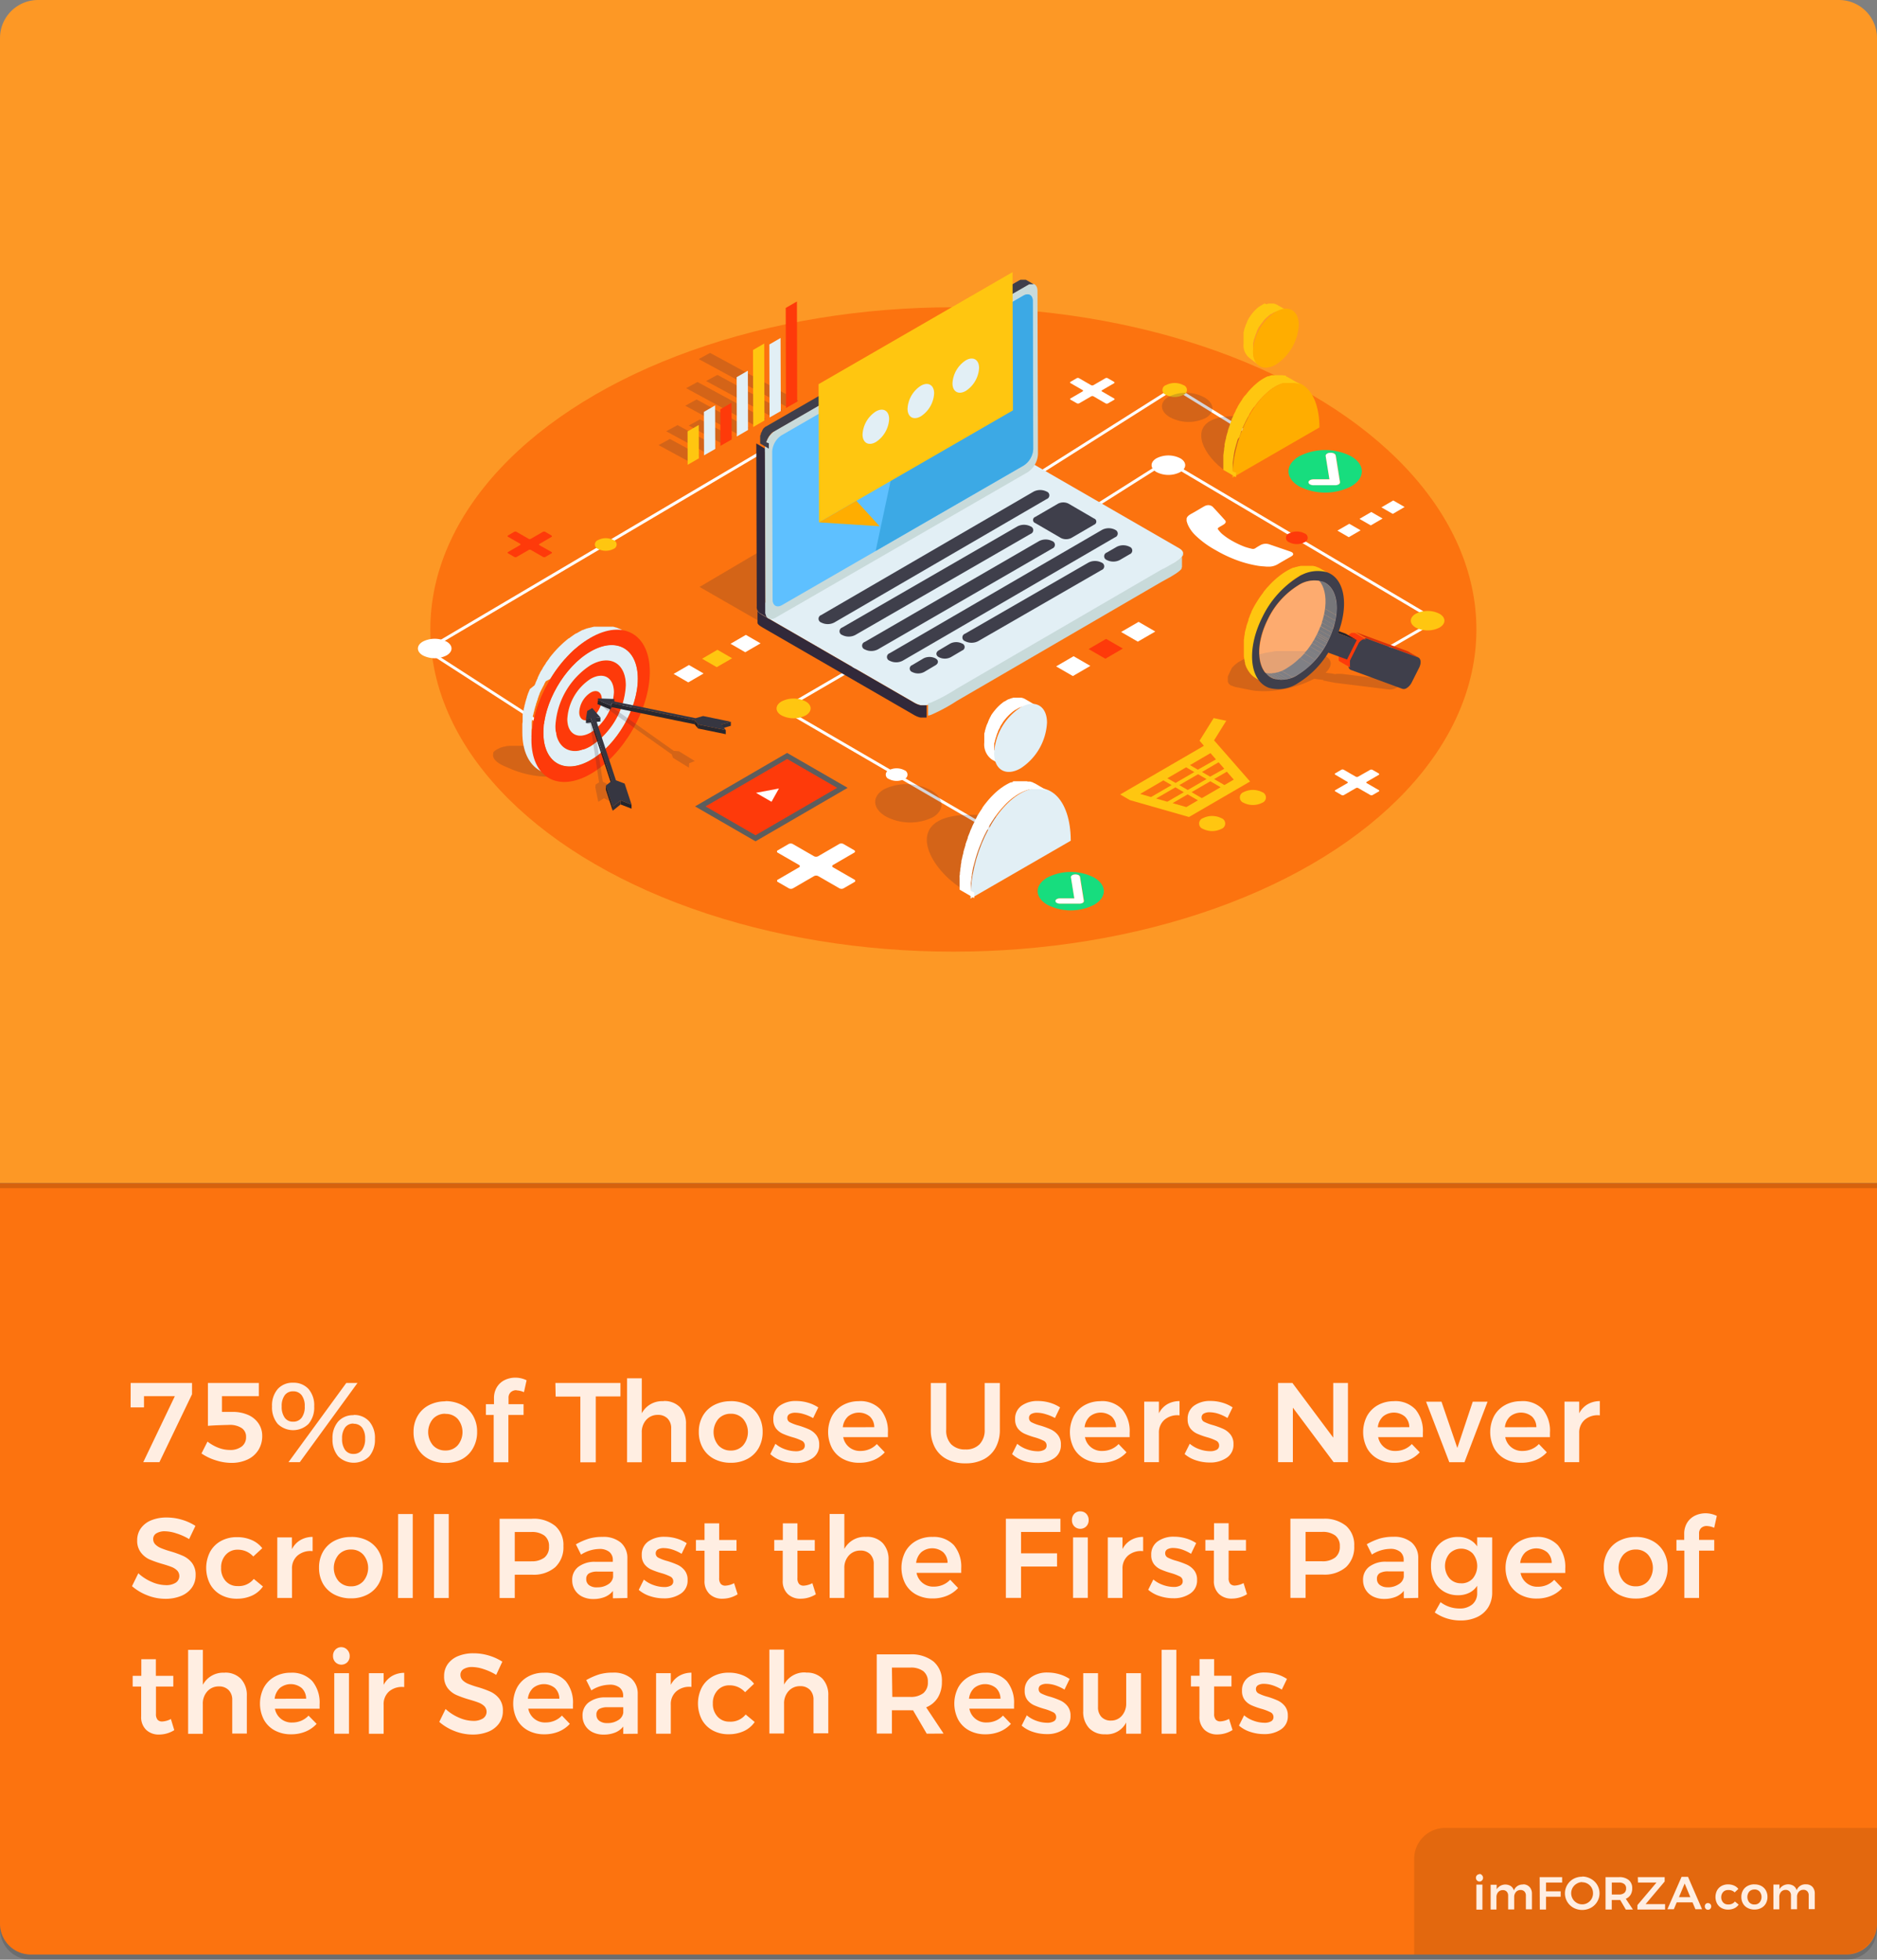 <svg viewBox="0 0 365 381" xmlns="http://www.w3.org/2000/svg" xmlns:xlink="http://www.w3.org/1999/xlink"><rect x="0" y="0" width="365" height="381" fill="#808080" stroke="none"/><clipPath id="a"><path d="m130.99 131.02 2.98-1.73 2.85 1.65-2.98 1.73z"/></clipPath><clipPath id="b"><path d="m136.53 128.07 2.98-1.74 2.86 1.65-2.99 1.73z"/></clipPath><clipPath id="c"><path d="m142.06 125.16 2.98-1.73 2.86 1.65-2.98 1.73z"/></clipPath><clipPath id="d"><path d="m260.07 103.16 2.31-1.33 2.2 1.27-2.3 1.34z"/></clipPath><clipPath id="e"><path d="m264.36 100.88 2.3-1.34 2.2 1.27-2.3 1.34z"/></clipPath><clipPath id="f"><path d="m268.63 98.64 2.3-1.34 2.21 1.27-2.3 1.34z"/></clipPath><clipPath id="g"><path d="m205.37 129.56 3.4-1.98 3.26 1.88-3.4 1.98z"/></clipPath><clipPath id="h"><path d="m211.69 126.19 3.4-1.98 3.26 1.88-3.4 1.98z"/></clipPath><clipPath id="i"><path d="m218.01 122.87 3.4-1.97 3.25 1.88-3.4 1.97z"/></clipPath><clipPath id="j"><path d="m135.16 156.78 17.9-10.4 11.77 6.79-17.91 10.4z"/></clipPath><clipPath id="k"><path d="m137.2 156.78 15.87-9.22 9.72 5.61-15.87 9.22z"/></clipPath><clipPath id="l"><path d="m147.01 154.14 2.95-1.71 3.01 1.75-2.94 1.7z"/></clipPath><clipPath id="m"><path d="m273.71 126.6 2.18 1.26h-.1l-2.18-1.26z"/></clipPath><clipPath id="n"><path d="m255.57 112.07 2.18 1.26c2.69 1.56 3 6.42.49 11.31l-2.18-1.26c2.47-4.89 2.2-9.74-.49-11.31z"/></clipPath><clipPath id="o"><path d="m247.07 131.68-2.18-1.26a3.66 3.66 0 0 0 .58.27 5.74 5.74 0 0 0 4.78-.79 15.75 15.75 0 0 0 5.81-6.52l2.18 1.26a15.75 15.75 0 0 1 -5.81 6.52 5.74 5.74 0 0 1 -4.78.79 3.6 3.6 0 0 1 -.58-.27z"/></clipPath><path d="m359 381h-353a6 6 0 0 1 -6-6v-144h365v144a6 6 0 0 1 -6 6z" opacity=".15"/><path d="m359 380h-353a6 6 0 0 1 -6-6v-144h365v144a6 6 0 0 1 -6 6z" fill="#fc730f"/><path d="m365 231h-365v-222.6a7.4 7.4 0 0 1 7.4-7.4h350.2a7.4 7.4 0 0 1 7.4 7.4z" opacity=".15"/><path d="m365 230h-365v-222.6a7.4 7.4 0 0 1 7.4-7.4h350.2a7.4 7.4 0 0 1 7.4 7.4z" fill="#fd9825"/><ellipse cx="185.39" cy="122.38" fill="#fc730f" rx="101.71" ry="62.64"/><path d="m113.55 146.44-31.16-20.1 66.89-39.49 16.38 10.69-.32.48-16.07-10.5-65.8 38.85 30.39 19.6z" fill="#fff"/><path d="m196.91 164.12-45.16-26.27 30.35-17.68.29.49-29.51 17.19 44.32 25.78z" fill="#fff"/><path d="m202.73 91.95-.31-.48 25.99-16.43 17.48 10.82-.3.48-17.18-10.63z" fill="#fff"/><path d="m267.42 127.79-.29-.49 11.55-6.67-51.79-30.66-31.62 20-.31-.48 31.92-20.19.15.09 52.77 31.24z" fill="#fff"/><path d="m235.59 98.37a1.29 1.29 0 0 0 -.89-.13 1.77 1.77 0 0 0 -.53.2c-.85.48-1.67 1-2.53 1.46-.46.26-.81.54-.89.91v.49s.13.45.22.67a6.73 6.73 0 0 0 1.6 2.22 18.3 18.3 0 0 0 3.68 2.69l.2.11a25.49 25.49 0 0 0 3.44 1.68 22.25 22.25 0 0 0 4.87 1.35c.49.07 1 .09 1.49.14h.22.53a3.55 3.55 0 0 0 1.63-.56c.79-.47 1.6-.93 2.41-1.39l.24-.16c.27-.21.25-.49-.06-.68a2.06 2.06 0 0 0 -.36-.16l-4-1.37a2.18 2.18 0 0 0 -1.74.13c-.34.2-.7.4-1 .61a.85.85 0 0 1 -.7.11 13.18 13.18 0 0 1 -1.39-.39 17.49 17.49 0 0 1 -2.45-1.16 12.5 12.5 0 0 1 -2-1.39 5.93 5.93 0 0 1 -.72-.83c-.12-.15 0-.28.16-.39s.7-.39 1-.6.46-.49.21-.77q-1.16-1.3-2.36-2.58a1 1 0 0 0 -.24-.19z" fill="#fff"/><g clip-path="url(#a)"><path d="m136.82 130.94-2.85-1.65-2.98 1.73 2.85 1.65z" fill="#fff"/></g><g clip-path="url(#b)"><path d="m142.37 127.98-2.86-1.65-2.98 1.74 2.85 1.64z" fill="#ffc610"/></g><g clip-path="url(#c)"><path d="m147.9 125.08-2.86-1.65-2.98 1.73 2.86 1.65z" fill="#fff"/></g><g clip-path="url(#d)"><path d="m264.58 103.1-2.2-1.27-2.31 1.33 2.21 1.28z" fill="#fff"/></g><g clip-path="url(#e)"><path d="m268.86 100.81-2.2-1.27-2.3 1.34 2.2 1.27z" fill="#fff"/></g><g clip-path="url(#f)"><path d="m273.14 98.57-2.21-1.27-2.3 1.34 2.21 1.27z" fill="#fff"/></g><g clip-path="url(#g)"><path d="m212.03 129.46-3.26-1.88-3.4 1.98 3.26 1.88z" fill="#fff"/></g><g clip-path="url(#h)"><path d="m218.35 126.09-3.26-1.88-3.4 1.98 3.26 1.88z" fill="#fe3a0a"/></g><g clip-path="url(#i)"><path d="m224.66 122.78-3.25-1.88-3.4 1.97 3.25 1.88z" fill="#fff"/></g><path d="m166.14 165.32-2.14-1.24a.89.89 0 0 0 -.8 0l-4.11 2.39a.89.89 0 0 1 -.8 0l-4.13-2.38a.89.89 0 0 0 -.8 0l-2.12 1.23a.25.25 0 0 0 0 .46l4.13 2.38a.25.25 0 0 1 0 .47l-4.1 2.38a.25.25 0 0 0 0 .47l2.13 1.23a.89.89 0 0 0 .8 0l4.1-2.38a.89.89 0 0 1 .81 0l4.13 2.38a.88.88 0 0 0 .8 0l2.12-1.23a.25.25 0 0 0 0-.46l-4.16-2.39a.25.25 0 0 1 0-.47l4.11-2.39a.25.25 0 0 0 0-.46z" fill="#fff"/><path d="m268.1 150.37-1.21-.7a.5.5 0 0 0 -.45 0l-2.34 1.33a.5.5 0 0 1 -.46 0l-2.34-1.35a.5.5 0 0 0 -.45 0l-1.2.7a.14.14 0 0 0 0 .26l2.35 1.39a.14.14 0 0 1 0 .26l-2.33 1.35a.14.14 0 0 0 0 .26l1.21.7a.5.5 0 0 0 .46 0l2.33-1.35a.5.5 0 0 1 .46 0l2.34 1.35a.5.5 0 0 0 .45 0l1.2-.7a.14.14 0 0 0 0-.26l-2.34-1.35a.14.14 0 0 1 0-.26l2.33-1.35a.14.14 0 0 0 0-.26z" fill="#fff"/><path d="m216.62 74.23-1.21-.7a.5.5 0 0 0 -.45 0l-2.33 1.35a.5.5 0 0 1 -.46 0l-2.34-1.35a.5.5 0 0 0 -.45 0l-1.2.7a.14.14 0 0 0 0 .26l2.34 1.35a.14.14 0 0 1 0 .26l-2.33 1.35a.14.14 0 0 0 0 .26l1.21.7a.5.5 0 0 0 .46 0l2.33-1.35a.5.5 0 0 1 .46 0l2.35 1.37a.5.5 0 0 0 .45 0l1.2-.7a.14.14 0 0 0 0-.26l-2.34-1.35a.14.14 0 0 1 0-.26l2.33-1.35a.14.14 0 0 0 0-.26z" fill="#fff"/><path d="m107.23 104.1-1.21-.7a.5.5 0 0 0 -.45 0l-2.33 1.35a.5.5 0 0 1 -.46 0l-2.34-1.35a.5.5 0 0 0 -.45 0l-1.2.7a.14.14 0 0 0 0 .26l2.34 1.35a.14.14 0 0 1 0 .26l-2.33 1.35a.14.14 0 0 0 0 .26l1.21.7a.5.5 0 0 0 .46 0l2.33-1.35a.5.5 0 0 1 .46 0l2.34 1.35a.5.5 0 0 0 .45 0l1.2-.7a.14.14 0 0 0 0-.26l-2.34-1.32a.14.14 0 0 1 0-.26l2.33-1.35a.14.14 0 0 0 0-.26z" fill="#fe3a0a"/><path d="m86.84 124.74a5.1 5.1 0 0 0 -4.62 0c-1.27.74-1.27 1.94 0 2.68a5.1 5.1 0 0 0 4.63 0c1.27-.74 1.27-1.94 0-2.68z" fill="#fff"/><path d="m229.51 89.1a5.1 5.1 0 0 0 -4.62 0c-1.27.74-1.27 1.94 0 2.68a5.1 5.1 0 0 0 4.63 0c1.27-.74 1.27-1.94 0-2.68z" fill="#fff"/><path d="m279.92 119.33a5.1 5.1 0 0 0 -4.62 0c-1.27.74-1.27 1.94 0 2.68a5.1 5.1 0 0 0 4.63 0c1.27-.74 1.27-1.94 0-2.68z" fill="#ffc610"/><path d="m119.3 105a3.27 3.27 0 0 0 -3 0 .91.91 0 0 0 0 1.72 3.27 3.27 0 0 0 3 0 .91.91 0 0 0 0-1.72z" fill="#ffc610"/><path d="m175.86 149.74a3.27 3.27 0 0 0 -3 0 .91.91 0 0 0 0 1.72 3.27 3.27 0 0 0 3 0 .91.91 0 0 0 0-1.72z" fill="#fff"/><path d="m253.68 103.7a3.27 3.27 0 0 0 -3 0 .91.91 0 0 0 0 1.72 3.27 3.27 0 0 0 3 0 .91.91 0 0 0 0-1.72z" fill="#fe3a0a"/><path d="m156.67 136.37a5.17 5.17 0 0 0 -4.69 0c-1.29.75-1.29 2 0 2.72a5.17 5.17 0 0 0 4.69 0c1.29-.75 1.28-2 0-2.72z" fill="#ffc610"/><path d="m230.09 74.86a3.65 3.65 0 0 0 -3.32 0 1 1 0 0 0 0 1.92 3.66 3.66 0 0 0 3.32 0 1 1 0 0 0 0-1.92z" fill="#ffc610"/><g clip-path="url(#j)"><path d="m164.83 153.17-11.77-6.79-17.9 10.4 11.76 6.79z" fill="#5d5d5d"/></g><g clip-path="url(#k)"><path d="m162.79 153.17-9.72-5.61-15.87 9.22 9.72 5.61z" fill="#fe3a0a"/></g><g clip-path="url(#l)"><path d="m151.47 153.3-4.46.84 3.02 1.74z" fill="#fff"/></g><path d="m221.72 154.35 4.52-2.63 1.59.92-4 2.32-2.12-.61zm3.11.89 3.74-2.17 1.64.95-3.21 1.85-2.2-.63zm3.18.91 2.94-1.71 2 1.16-2.26 1.31-2.68-.77zm-1-4.85 3.65-2.12 1.59.92-3.65 2.12-1.6-.92zm2.32 1.34 3.65-2.12 1.64.95-3.65 2.12zm2.38 1.37 3.65-2.12 2 1.16-3.65 2.12zm4.38-2.54 2.48-1.44 1.35 1.54-1.82 1.06-2-1.16zm-2.38-1.37 3.26-1.9 1.1 1.26-2.75 1.54-1.64-.95zm-2.32-1.34 4-2.34 1.06 1.22-3.51 2-1.59-.92zm7.14-8.61-2.52-.54-2.74 4.39.84 1-16.28 9.46 1.9 1.1 11.48 3.28 11.88-6.9-7-8 2.32-3.74z" fill="#ffc610"/><path d="m237.51 159.07a4 4 0 0 0 -3.59 0 1.1 1.1 0 0 0 0 2.08 4 4 0 0 0 3.59 0 1.1 1.1 0 0 0 0-2.08z" fill="#ffc610"/><path d="m245.43 154a4 4 0 0 0 -3.59 0 1.1 1.1 0 0 0 0 2.08 4 4 0 0 0 3.59 0 1.1 1.1 0 0 0 0-2.08z" fill="#ffc610"/><path d="m254.74 94.16a.5.5 0 0 1 -.29-.41c0-.32.45-.57 1-.57h3.07l-.73-4.53c0-.32.35-.6.9-.63a1.47 1.47 0 0 1 .79.17.54.54 0 0 1 .29.36l.83 5.17a.46.46 0 0 1 -.26.44 1.43 1.43 0 0 1 -.71.17h-4.17a1.43 1.43 0 0 1 -.69-.17zm8-5.45a11.13 11.13 0 0 0 -10.1 0c-2.78 1.62-2.77 4.24 0 5.85a11.13 11.13 0 0 0 10.1 0c2.78-1.62 2.77-4.24 0-5.85z" fill="#17dd7e"/><path d="m259.48 88.2a1.47 1.47 0 0 0 -.79-.17c-.55 0-.95.31-.9.63l.73 4.53h-3.07c-.55 0-1 .25-1 .57a.5.5 0 0 0 .29.41 1.43 1.43 0 0 0 .69.17h4.17a1.43 1.43 0 0 0 .71-.17.46.46 0 0 0 .26-.44l-.83-5.17a.54.54 0 0 0 -.29-.36z" fill="#fff"/><path d="m205.51 175.53a.45.45 0 0 1 -.26-.37c0-.29.41-.52.9-.51h2.77l-.66-4.09c0-.29.32-.54.81-.56a1.33 1.33 0 0 1 .72.15.48.48 0 0 1 .26.32l.75 4.66a.41.41 0 0 1 -.23.4 1.29 1.29 0 0 1 -.64.15h-3.76a1.28 1.28 0 0 1 -.63-.15zm7.26-4.91a10 10 0 0 0 -9.11 0c-2.51 1.46-2.5 3.82 0 5.28a10 10 0 0 0 9.11 0c2.51-1.46 2.5-3.82 0-5.28z" fill="#17dd7e"/><path d="m209.78 170.16a1.33 1.33 0 0 0 -.72-.15c-.49 0-.86.28-.81.56l.66 4.09h-2.77c-.5 0-.9.23-.9.51a.45.45 0 0 0 .26.37 1.28 1.28 0 0 0 .63.15h3.76a1.29 1.29 0 0 0 .64-.15.41.41 0 0 0 .23-.4l-.75-4.66a.48.48 0 0 0 -.26-.32z" fill="#fff"/><g fill="#32293a" opacity=".2"><path d="m253.11 84.14c-4.52-2.59-14.05-4.48-17.86-2.25s-.46 7.7 4 10.3l13.78-8.07z"/><path d="m234.19 77.26a7.66 7.66 0 0 0 -6.94-.13c-1.83 1.07-1.71 2.87.28 4a7.66 7.66 0 0 0 6.94.13c1.83-1.07 1.71-2.87-.28-4z"/></g><path d="m243.67 67.85c0-.13 0-.26 0-.39v-.1-.18-.12-.17-.1c0-.15.07-.3.11-.45v-.07c0-.13.07-.25.12-.38 0-.12.09-.25.13-.37v-.09l.13-.31v-.06l.16-.34v-.09l.13-.27v-.09l.18-.32v-.07l.17-.27.05-.08.23-.34.25-.34.33-.4v-.05l.2-.23.23-.23.05-.05.3-.28.32-.27.07-.05.33-.24h.06l.35-.22.28-.15h.08l.21-.1h.08l.19-.07h.05l.24-.07h.14.07.2.3.36.2.06l.22.05.2.07h.06l.16.08h.06l-2.47-1.43h-.05l-.16-.08-.2-.07-.22-.05h.37-.2-.36-.3-.2-.08-.12l-.24.07h-.05l-.2.07h-.05l-.2-.15h-.08l-.28.15-.35.22h-.06l-.33.24h-.06l-.33.27-.31.29-.23.23-.21.23-.33.4-.25.34-.23.34-.17.28-.18.33v.06l-.13.26v.06l-.16.34-.13.31c0 .12-.09.25-.13.37 0 .13-.08.25-.12.38v.07c0 .15-.08.3-.11.45v.1.18.12.18.8.38s0 .05 0 .08 0 .26 0 .39a3.12 3.12 0 0 0 1.3 2.86l1.88 1.47a3.12 3.12 0 0 1 -1.3-2.86c0-.13 0-.26 0-.39z" fill="#ffc610"/><path d="m248.09 60.62c2.46-1.42 4.46-.28 4.47 2.55a9.79 9.79 0 0 1 -4.44 7.7c-2.46 1.42-4.46.28-4.47-2.55a9.79 9.79 0 0 1 4.44-7.7z" fill="#ffad00"/><path d="m248.09 75.1c4.67-2.7 8.47.88 8.49 8l-16.91 9.76c-.02-7.12 3.75-15.06 8.42-17.76z" fill="#ffad00"/><path d="m239.71 91.47c0-.09 0-.19 0-.28s0-.27 0-.41 0-.2 0-.3 0-.26 0-.39.05-.39.08-.59v-.08c0-.18.06-.36.09-.53v-.17c0-.16.06-.32.09-.48v-.13l.06-.26c0-.16.07-.32.11-.49l.07-.27.12-.45.09-.32.09-.31.1-.34.1-.31.29-.36.08-.23.15-.42.07-.18v-.13q.16-.41.33-.81l.07-.17q.18-.41.37-.8l.08-.17.31-.61.1-.19c.13-.24.26-.47.39-.7v-.07l.37-.6.12-.19.35-.52.21-.21.08-.11.25-.34.09-.12.28-.36.07-.08.35-.41.18-.19.21-.23.19-.19.22-.22.08-.07.32-.29.06-.06.36-.31.08-.07.34-.26.38-.26.09-.06.39-.24.41-.22.13-.06.28-.13.15-.06.22-.08.15-.05.22-.07h.15.13.19.13.2.11.22.75.21.07l.27.05h.05l.21.06h.09l.18.07h.08l.23.1.27.14-2.47-1.43-.22-.12-.21-.1h-.08l-.14-.23h-.08-.06-.15-.05l-.24-.05h-.1-.21-.75-.22-.2-.1-.14-.19-.13-.1l-.22.07-.15.05-.22.08h-.08-.07l-.29.13-.12.06-.41.22-.39.24-.09.06-.38.26-.34.27-.08.07-.36.31-.06.05-.32.3-.07.07-.18.18-.18.18-.21.23-.18.19-.32.38-.06.08-.22.28-.28.29-.09.12-.25.34-.08.11v.06l-.07.1-.35.52-.07.1-.05.09-.37.61v.06c-.13.23-.26.46-.39.7v.08l-.06.12-.31.6-.06.12v.05c-.13.26-.25.53-.37.8v.06.11c-.11.27-.23.54-.33.81v.08l-.07.19-.15.42-.08.22-.08.25v.13l-.1.3-.1.34-.09.32-.05.19v.13l-.12.45-.07.28c0 .16-.08.33-.11.49v.19.06.14l-.09.47v.19c0 .17-.06.34-.08.51v.1l-.07.51v.07.41s0 .19 0 .29 0 .28 0 .42 0 .18 0 .27 0 .31 0 .47 0 .15 0 .22q0 .34 0 .69l2.47 1.43c0-.23 0-.46 0-.69v-.24c-.66-.09-.66-.24-.65-.39z" fill="#ffc610"/><path d="m201.24 101.69-22.34-12.85-42.86 25.27 22.34 12.84z" fill="#32293a" opacity=".2"/><path d="m229.28 106.58c2.56 1.48-1.66 3.33-4 4.67l-39.55 23c-4.5 2.61-5.71 3.67-8 2.32l-29.26-16.89c-2.05-1.18-1.73-1.35 4-4.67l39.53-23.01c4.61-2.68 5.73-3.65 8-2.31z" fill="#e2eff5"/><path d="m230.07 107.65a.62.62 0 0 1 0 .09v.11l-.08.16a1.93 1.93 0 0 1 -.15.21l-.12.14-.16.16-.29.24-.33.25-.38.26-.4.25h-.05l-.62.36-.33.19-.71.39-.24.13h-.07l-.27.15-.27.15-39.55 23a33.77 33.77 0 0 1 -5 2.7 4.65 4.65 0 0 1 -.57.15v2.39a4.17 4.17 0 0 0 .57-.15 33.68 33.68 0 0 0 5-2.7l39.55-23 .3-.17 1.39-.77.15-.08.18-.1.2-.12.09-.06.25-.15.37-.23.37-.25.32-.24.28-.24.16-.16.11-.13v-.05-.07-.05a1.23 1.23 0 0 0 .08-.16v-.11s0-.06 0-.09 0 0 0 0q0-1.2 0-2.39a.33.33 0 0 1 .22-.01z" fill="#c8dada"/><path d="m179.91 137.12h-.55-.17-.18l-.24-.06-.35-.12a5.31 5.31 0 0 1 -.71-.35l-29.26-16.89c-.73-.42-1.15-.71-1.15-1.06q0 1.19 0 2.39c0 .35.43.64 1.15 1.06l29.25 16.89a5.42 5.42 0 0 0 .71.35l.35.12.24.06h.18.18.55.27v-2.39z" fill="#32293a"/><path d="m181.91 128a2.55 2.55 0 0 0 -2.32 0l-2.21 1.31a.71.71 0 0 0 0 1.34 2.55 2.55 0 0 0 2.32 0l2.21-1.31c.64-.37.63-1 0-1.34z" fill="#3f3f4b"/><path d="m187.1 125.12a2.56 2.56 0 0 0 -2.32 0l-2.21 1.31c-.64.37-.63 1 0 1.34a2.55 2.55 0 0 0 2.32 0l2.22-1.31a.71.71 0 0 0 0-1.34z" fill="#3f3f4b"/><path d="m212.77 100.82-5-2.91a2.27 2.27 0 0 0 -2 0l-4.46 2.59a.63.63 0 0 0 0 1.19l5 2.91a2.26 2.26 0 0 0 2 0l4.47-2.6a.63.63 0 0 0 0-1.18z" fill="#3f3f4b"/><path d="m148.85 118.9-.09-31.69-1.69-1 .09 31.69a1.43 1.43 0 0 0 .59 1.31l1.68 1a1.43 1.43 0 0 1 -.58-1.31z" fill="#32293a"/><path d="m199.75 55.43c1.12-.65 2-.13 2 1.17l.09 31.69a4.47 4.47 0 0 1 -2 3.52l-49 28.27c-1.13.65-2 .13-2-1.17l-.09-31.69a4.47 4.47 0 0 1 2-3.52z" fill="#c8dada"/><path d="m200.09 55.27h.14.09.08.11.21.16.11l.13.06-.56-.32-1.07-.62h-.1-.05-.05-.06-.52-.08-.13-.06l-.26.13-49 28.27-.2.12h-.06l-.13.1-.07.06-.12.1-.07.06-.13.14v.05l-.08.1-.05.06v.05l-.06.08v.05l-.06.1v.06l-.11.17-.08.14v.06.06.05l-.07.15-.07.18v.06.09.08.08.06.1.1s0 .05 0 .08v.16s0 .07 0 .11v.35.23l1.69 1c0-.08 0-.15 0-.23s0 0 0-.08 0-.09 0-.14 0-.11 0-.17v-.1-.11-.13-.09l-.51-.18v-.07a2.28 2.28 0 0 1 .09-.22l.09-.2v-.06l.1-.18.13-.21v-.06l.1-.15.05-.07.09-.12.08-.1.07-.09.14-.15.08-.09.07-.06.12-.1.07-.05.13-.1h.06l.2-.12 49-28.27.25-.13z" fill="#3f3f4b"/><path d="m199 57.48-47 27.14a4.06 4.06 0 0 0 -1.84 3.19l.08 28.76c0 1.18.83 1.65 1.85 1.06l47-27.13a4.06 4.06 0 0 0 1.84-3.19l-.08-28.76c0-1.18-.83-1.65-1.86-1.06z" fill="#5ec0ff"/><g fill="#3f3f4b"><path d="m203.53 95.57a2.79 2.79 0 0 0 -2.52 0l-41.31 24a.77.77 0 0 0 0 1.46 2.78 2.78 0 0 0 2.53 0l41.3-24a.77.77 0 0 0 0-1.46z"/><path d="m216.86 103a2.79 2.79 0 0 0 -2.53 0l-41.33 24a.77.77 0 0 0 0 1.46 2.78 2.78 0 0 0 2.53 0l41.3-24a.77.77 0 0 0 0-1.46z"/><path d="m200.39 102.33a2.79 2.79 0 0 0 -2.53 0l-34.08 19.67a.77.77 0 0 0 0 1.46 2.78 2.78 0 0 0 2.53 0l34.09-19.66a.77.77 0 0 0 0-1.46z"/><path d="m214.2 109.37a2.79 2.79 0 0 0 -2.53 0l-24 13.83a.77.77 0 0 0 0 1.46 2.78 2.78 0 0 0 2.53 0l24-13.83a.77.77 0 0 0 0-1.46z"/><path d="m204.6 105.19a2.79 2.79 0 0 0 -2.53 0l-33.9 19.61a.77.77 0 0 0 0 1.46 2.78 2.78 0 0 0 2.53 0l33.91-19.61a.77.77 0 0 0 0-1.46z"/><path d="m219.67 106.31a2.76 2.76 0 0 0 -2.51 0l-1.92 1.11a.77.77 0 0 0 0 1.46 2.77 2.77 0 0 0 2.51 0l1.92-1.12a.77.77 0 0 0 0-1.45z"/></g><path d="m199 57.48-20.67 11.91-8.05 37.72 28.79-16.62a4.06 4.06 0 0 0 1.84-3.19l-.08-28.76c0-1.18-.83-1.65-1.83-1.06z" fill="#3ca9e5"/><path d="m196.9 52.91-37.72 21.78.08 26.87 37.72-21.78z" fill="#ffc610"/><path d="m170.31 80a5.68 5.68 0 0 0 -2.58 4.46c0 1.64 1.17 2.3 2.59 1.48a5.68 5.68 0 0 0 2.58-4.46c0-1.64-1.17-2.3-2.59-1.48z" fill="#e2eff5"/><path d="m179.06 75a5.67 5.67 0 0 0 -2.58 4.46c0 1.64 1.17 2.3 2.59 1.48a5.68 5.68 0 0 0 2.58-4.46c0-1.64-1.17-2.3-2.59-1.48z" fill="#e2eff5"/><path d="m187.8 70.06a5.68 5.68 0 0 0 -2.58 4.46c0 1.64 1.17 2.3 2.59 1.48a5.68 5.68 0 0 0 2.58-4.46c0-1.64-1.17-2.3-2.59-1.48z" fill="#e2eff5"/><path d="m166.53 97.36 4.51 4.95-11.78-.75z" fill="#ffad00"/><path d="m273.16 132.67-1.24-.24-.93-.18h-.1l-10-1.24h-.5-.14-.17-.2l-.19.06h-.08l-.54-.11-1.31-.16c1.79-1.69 1.17-3.24-1.63-3.78l-2.18-.43h-.26-.07-.12-.18-.29-.07-.24-2.42-.23-.14-.46-.11-.38-.15-.14-.22-.13-.23-.12l-.35.07-.44.09h-.14l-.31.07h-.15l-.31.08h-.13l-.43.12-.39.11h-.14l-.29.09h-.15-.1-.13l-.26.09-.21.08-.26.1h-.11-.12l-.15.06-.26.11-.14.06h-.07l-.44.2h-.08-.06l-.4.2h-.05l-.42.23-.1.06-.27.16h-.05l-.22.14-.17.12-.32.23-.26.22-.26.25-.15.16-.1.11-.07.09-.53 1.11-.06.09v.07l-.11.2-.07.16v.07.13.07s0 .1 0 .14a1.48 1.48 0 0 0 0 .18v.05s0 .09 0 .13v.06.12.05a1.39 1.39 0 0 0 .07.17l.08.13v.05l.09.11.13.12.18.14h.06l.15.09h.07l.18.09h.06l.26.11h.06l.23.08h.1l.22.06h.1l.34.08 2.18.43.69.11a18.72 18.72 0 0 0 5.68-.32 21.6 21.6 0 0 0 5.86-2l1.82.23v.05a.2.2 0 0 0 0 .05v.05h.05.06.1l2.18.43h.11l10 1.24a2.76 2.76 0 0 0 .84 0 2.89 2.89 0 0 0 1-.39l1.42-1c.55.42.5.13.03.04z" fill="#32293a" opacity=".2"/><g clip-path="url(#m)"><path d="m275.78 127.82-2.18-1.26z" fill="#2a2a32"/><path d="m275.81 127.83-2.18-1.26h.07l2.18 1.26z" fill="#282830"/><path d="m275.88 127.86-2.18-1.26h.01l2.17 1.27z" fill="#27272f"/></g><path d="m265.78 124.15-2.18-1.26 10.01 3.67 2.17 1.26z" fill="#db3209"/><path d="m264.94 124.29a1 1 0 0 1 .83-.14l10 3.67c.56.21.64 1.11.19 2l-1.42 2.82a2.75 2.75 0 0 1 -1 1.14 1 1 0 0 1 -.84.14l-10-3.67c-.56-.21-.65-1.11-.19-2l1.42-2.82a2.76 2.76 0 0 1 1.01-1.14z" fill="#3f3f4b"/><path d="m264.13 125.09.11-.15.09-.11.08-.08.06-.06.19-.17.2-.14.17-.08h.14.08.31.08l-2.18-1.26h-.39-.07-.14l-.17.08-.2.14-.19.17-.08.09-.07.09-.09.12v.06l-.05.08-.06.11v.06l-1.62 2.96v.05.08.12.06.06.08.08.06.12.05.15.16s0 .07 0 .11v.1.12l.05.08.06.06.1.07 2.18 1.26-.1-.07-.06-.06-.05-.08v-.12-.1s0-.07 0-.11c0-.05 0-.11 0-.16 0-.05 0-.1 0-.16v-.05-.12-.07-.08-.08-.06-.1l.06-.14.07-.16 1.42-2.82.1-.18z" fill="#fe3a0a"/><path d="m260.2 123.12-2.18-1.26 3.64 1.33 2.18 1.27z" fill="#24242b"/><g clip-path="url(#n)"><path d="m258.24 124.64-2.18-1.26.15-.3 2.18 1.26z" fill="#24242b"/><path d="m258.39 124.34-2.18-1.26q.16-.33.3-.66l2.18 1.26q-.14.33-.3.66z" fill="#23232a"/><path d="m258.69 123.69-2.18-1.26q.15-.34.27-.67l2.22 1.24q-.13.33-.27.67z" fill="#212128"/><path d="m259 123-2.18-1.26q.14-.35.25-.7l2.18 1.26q-.12.35-.25.7z" fill="#202027"/><path d="m259.21 122.31-2.21-1.31q.13-.38.23-.76l2.18 1.26q-.11.38-.23.76z" fill="#1f1f26"/><path d="m259.45 121.55-2.18-1.26q.12-.44.21-.87l2.18 1.26q-.09.43-.21.87z" fill="#1e1e24"/><path d="m259.66 120.68-2.18-1.26q.12-.55.18-1.07l2.18 1.26q-.07.53-.18 1.07z" fill="#1d1d23"/><path d="m259.84 119.61-2.18-1.26c.37-2.88-.36-5.26-2.1-6.27l2.18 1.26c1.74 1 2.46 3.4 2.1 6.27z" fill="#1c1c22"/></g><g clip-path="url(#o)"><path d="m247.07 131.68-2.18-1.26z" fill="#212128"/><path d="m247.11 131.7-2.18-1.26.38.19 2.18 1.26z" fill="#23232a"/><path d="m247.49 131.88-2.18-1.26.15.06.25.08 2.19 1.24-.25-.08-.16-.06z" fill="#24242b"/><path d="m247.9 132-2.18-1.26.42.1 2.18 1.26z" fill="#25252c"/><path d="m248.32 132.12-2.18-1.26.45.05 2.18 1.26z" fill="#26262e"/><path d="m248.77 132.18-2.18-1.26h.5l2.18 1.26z" fill="#27272f"/><path d="m249.27 132.18-2.18-1.26a5.2 5.2 0 0 0 .56-.06l2.18 1.26a5.12 5.12 0 0 1 -.56.06z" fill="#282830"/><path d="m249.83 132.13-2.18-1.26a6 6 0 0 0 .66-.14l2.18 1.26a6 6 0 0 1 -.66.14z" fill="#292931"/><path d="m250.49 132-2.18-1.26a7.21 7.21 0 0 0 .88-.3l2.18 1.26a7.28 7.28 0 0 1 -.88.3z" fill="#2a2a33"/><path d="m251.37 131.68-2.18-1.26a9 9 0 0 0 1.06-.53 12.68 12.68 0 0 0 2.54-2l2.18 1.26a12.69 12.69 0 0 1 -2.54 2 9.11 9.11 0 0 1 -1.06.53z" fill="#2b2b34"/><path d="m255 129.18-2.18-1.26q.42-.41.82-.87l2.18 1.26q-.4.46-.82.87z" fill="#2a2a33"/><path d="m255.79 128.31-2.18-1.31q.31-.35.6-.73l2.18 1.26q-.29.38-.6.73z" fill="#292931"/><path d="m256.39 127.58-2.18-1.26q.25-.33.5-.67l2.17 1.26q-.24.35-.5.67z" fill="#282830"/><path d="m256.88 126.91-2.17-1.26q.22-.32.43-.65l2.18 1.26q-.21.33-.43.65z" fill="#27272f"/><path d="m257.32 126.26-2.18-1.26.39-.63 2.18 1.26q-.19.32-.39.63z" fill="#26262e"/><path d="m257.7 125.63-2.18-1.26q.18-.31.35-.64l2.18 1.26q-.17.32-.35.64z" fill="#25252c"/><path d="m258.06 125-2.18-1.26.18-.35 2.18 1.26z" fill="#24242b"/></g><path d="m253.09 111.84.13-.06.22-.1.13-.06.16-.07.38-.14h.1l.46-.14h.16l.22-.05h.17.21.19.15.2.85.25.1.21.09l.24.06h.06l.31.1.25.1.32.16.11.06-2.18-1.26-.26-.13h-.07l-.12-.06-.18-.07-.29-.1h-.07l-.24-.06h-.1-.1-.11-.1-.25-.85-.2-.15-.12-.07-.22-.16l-.23.06h-.11l-.46.14h-.11l-.38.14h-.07-.08l-.14.06-.22.1-.13.06-.23.12-.12.06-.35.19-.44.27-.14.09-.31.21-.15.11-.31.23-.13.1-.43.34-.39.34-.14.13-.29.27-.15.14-.1.1-.13.13-.26.27-.21.23-.26.28-.11.12-.12.14-.15.18-.26.32-.14.17v.05l-.07.1-.44.59-.08.11-.06.09-.4.6-.05.08q-.21.34-.42.68l-.1.17-.27.48-.05.1-.22.42-.17.35v.07c-.11.23-.22.46-.31.69v.07c-.09.21-.18.42-.26.64v.1.08c-.09.25-.18.49-.26.73l-.15.46v.11l-.1.34-.07.26-.07.26-.06.25v.21q-.06.29-.11.58v.1q0 .24-.07.48v.07s0 .09 0 .13 0 .26 0 .38v.2q0 .22 0 .43s0 .09 0 .13 0 .36 0 .54 0 .11 0 .16 0 .25 0 .38v.18.36.15c0 .16 0 .33.07.49v.09c0 .13.05.26.08.39v.15l.09.31v.14c0 .13.09.25.13.37v.06c.06.14.12.27.18.4l.06.11.15.27.07.12.18.26.06.09.26.32.06.06.23.23.1.09.22.18.1.07.34.22 2.18 1.26-.34-.22-.1-.07-.22-.18-.1-.09-.23-.23-.06-.06-.26-.32-.06-.09-.18-.26-.07-.12-.15-.27-.06-.11c-.06-.13-.13-.26-.18-.4v-.06q-.07-.18-.14-.37v-.14l-.09-.32v-.15c0-.13-.06-.26-.08-.39v-.09c0-.16-.05-.32-.07-.49v-.15c0-.12 0-.24 0-.36v-.18q0-.19 0-.38c0-.05 0-.1 0-.16s0-.36 0-.54 0-.08 0-.13 0-.29 0-.44v-.2q0-.2 0-.4v-.2q0-.23.07-.47v-.11q.05-.29.11-.58l.06-.28.05-.23.07-.28.06-.24.12-.41v-.08l.16-.49c.08-.24.17-.49.26-.73l.07-.17q.13-.33.27-.66v-.06c.1-.23.21-.46.32-.69l.21-.42.27-.52.28-.5.12-.2q.21-.35.42-.69l.06-.09.4-.6.14-.2.43-.58.12-.16.13-.17.26-.33.15-.18.23-.26.26-.29.2-.22.27-.28.22-.22.15-.15.29-.27.14-.13.39-.33.43-.35.13-.1.31-.23.15-.11.31-.21.14-.09.44-.27.35-.19.11-.06z" fill="#ffc610"/><path d="m260.2 123.12 3.64 1.33-1.9 3.77-3.64-1.33a17.82 17.82 0 0 1 -5.86 5.9 6.83 6.83 0 0 1 -5.68.94c-3.82-1.4-4.39-7.58-1.27-13.77a18.74 18.74 0 0 1 6.91-7.75 6.83 6.83 0 0 1 5.69-.94c3.41 1.26 4.22 6.35 2.11 11.85zm-2 1.52c2.63-5.21 2.15-10.4-1.07-11.58a5.74 5.74 0 0 0 -4.78.79 15.75 15.75 0 0 0 -5.81 6.51c-2.63 5.21-2.15 10.4 1.07 11.58a5.74 5.74 0 0 0 4.78-.79 15.75 15.75 0 0 0 5.81-6.52z" fill="#3f3f4b"/><path d="m252.41 113.85a5.74 5.74 0 0 1 4.78-.79c3.22 1.18 3.7 6.36 1.07 11.58a15.75 15.75 0 0 1 -5.81 6.52 5.74 5.74 0 0 1 -4.78.79c-3.22-1.18-3.7-6.36-1.07-11.58a15.76 15.76 0 0 1 5.81-6.52z" fill="#fff" opacity=".4"/><g fill="#32293a" opacity=".2"><path d="m155.25 77.93-17.17-9.32-2.2 1.2 17.18 9.32z"/><path d="m152.04 79.69-12.53-6.8-2.2 1.19 12.54 6.8z"/><path d="m148.84 81.44-13.21-7.17-2.2 1.2 13.21 7.17z"/><path d="m145.63 83.19-10.17-5.52-2.2 1.21 10.17 5.51z"/><path d="m142.42 84.94-6.29-3.41-2.2 1.2 6.29 3.41z"/><path d="m139.21 86.7-7.46-4.05-2.2 1.2 7.46 4.05z"/><path d="m136 88.45-5.74-3.11-2.19 1.2 5.73 3.11z"/></g><path d="m154.97 58.61-2.18 1.26.05 19.46 2.18-1.25z" fill="#fe3a0a"/><path d="m151.79 65.71-2.18 1.26.04 14.2 2.19-1.25z" fill="#e2eff5"/><path d="m148.61 66.79-2.18 1.26.04 14.97 2.18-1.26z" fill="#ffc610"/><path d="m145.43 72.07-2.18 1.26.03 11.53 2.18-1.26z" fill="#e2eff5"/><path d="m142.25 78.31-2.18 1.26.02 7.12 2.19-1.25z" fill="#fe3a0a"/><path d="m139.06 78.82-2.18 1.26.03 8.45 2.18-1.25z" fill="#e2eff5"/><path d="m135.88 82.62-2.18 1.26.02 6.49 2.18-1.26z" fill="#ffc610"/><g fill="#32293a" opacity=".2"><path d="m205.84 162.67c-5.94-3.4-18.45-5.88-23.44-3s-.6 10.11 5.31 13.52l18.09-10.59z"/><path d="m181 153.63a10.05 10.05 0 0 0 -9.11-.17c-2.4 1.41-2.24 3.76.37 5.27a10.06 10.06 0 0 0 9.12.17c2.4-1.41 2.24-3.76-.37-5.27z"/></g><path d="m193.33 145.89c0-.15 0-.3 0-.45v-.12-.21-.14-.2-.11c0-.17.08-.34.13-.52v-.08q.06-.22.13-.44c0-.14.1-.29.15-.43v-.1l.14-.36v-.06l.18-.39v-.1l.15-.31.05-.1.21-.37v-.08l.19-.32.06-.1.26-.39v-.05l.29-.39.38-.46.05-.06.24-.26.26-.27.06-.06.35-.32.37-.31.08-.06.38-.27h.07l.4-.25.33-.18h.09l.24-.11h.09l.22-.08h.06l.28-.09h.16.08.23.34.97.23.07l.26.06.23.08h.07l.19.09h.06l-2.84-1.65-.19-.09-.23-.08-.26-.06h-.07-.23-.42-.34-.23-.09-.14l-.28.09h-.06l-.22.09h-.06l-.24.11h-.09l-.33.18-.41.25h-.07l-.38.28-.07.06-.38.31-.35.33-.26.27-.24.27-.38.46-.29.39-.26.39v.06l-.2.32v.06l-.21.38v.07l-.15.3v.07l-.18.39-.15.35v.06c-.05.14-.11.28-.15.43 0 .15-.09.29-.13.44v.05c0 .17-.09.34-.13.52v.11.2.14.21.12.44s0 .06 0 .09 0 .3 0 .45a3.6 3.6 0 0 0 1.5 3.3l2.85 1.65a3.6 3.6 0 0 1 -1.5-3.3c0-.15 0-.3 0-.45z" fill="#fff"/><path d="m198.44 137.55c2.84-1.64 5.15-.32 5.16 2.94a11.29 11.29 0 0 1 -5.12 8.88c-2.84 1.64-5.15.32-5.16-2.94a11.29 11.29 0 0 1 5.12-8.88z" fill="#e2eff5"/><path d="m198.43 154.25c5.39-3.11 9.77 1 9.79 9.2l-19.5 11.26c-.02-8.19 4.28-17.35 9.71-20.46z" fill="#e2eff5"/><path d="m188.77 173.13c0-.11 0-.22 0-.33s0-.32 0-.47 0-.23 0-.35 0-.3.05-.45.06-.45.09-.68v-.09c0-.2.07-.41.1-.61v-.2c0-.19.07-.37.11-.56v-.15l.07-.3c0-.19.08-.37.13-.56l.08-.31.14-.52.1-.37.1-.36.12-.39.11-.36.14-.42.09-.27.18-.48.08-.21.06-.15q.18-.47.38-.94l.08-.2q.2-.47.42-.92l.1-.2.36-.7.12-.22c.15-.27.3-.55.45-.81v-.08l.43-.7.14-.21.4-.6.12-.18.1-.13.29-.4.11-.14.32-.41.08-.09.4-.47.2-.22.24-.27.21-.22.25-.26.09-.08.36-.34.07-.06.42-.36.1-.08.4-.3.44-.3.1-.07.45-.27.47-.25.15-.07.33-.15.17-.07.26-.1.17-.06.26-.08.18-.05h.15l.22-.05h.15.23.12.25.86.25.08l.31.06h.06l.24.07h.1l.21.08h.09l.27.12.31.17-2.84-1.65h-.05l-.26-.14-.24-.11h-.09l-.22-.08h-.1-.07-.18-.06l-.28-.06h-.11-.24-.86-.25-.13-.11-.11-.16-.22-.15-.06-.12l-.25.08.12.03-.25.1h-.09-.08l-.33.15-.14.07-.47.25-.45.28-.1.07-.44.3-.4.31-.1.08-.42.36-.07.06-.37.35-.08.08-.05.05-.21.21-.21.21-.24.27-.2.22-.37.44-.07.09-.26.32-.07.09-.11.14-.29.4-.09.13v.06l-.08.12-.4.6-.08.12-.06.1-.43.7v.06c-.15.26-.3.53-.45.81v.09l-.07.14-.35.7-.07.14v.06q-.22.46-.42.92v.07l-.05.12c-.13.31-.26.62-.38.94v.09.05l-.08.22-.18.48-.09.26-.1.28v.15l-.11.35-.12.39-.11.37-.06.22v.14l-.14.52-.08.32c0 .19-.09.38-.13.57l-.05.22v.06.17l-.11.54v.22q-.05.29-.1.59v.11c0 .2-.06.39-.08.59v.08c0 .16 0 .31-.05.47s0 .22 0 .33 0 .32 0 .49 0 .21 0 .31 0 .36 0 .54 0 .17 0 .26v.79l2.84 1.65c0-.26 0-.53 0-.79 0-.09 0-.19 0-.28s-.69-.24-.68-.41z" fill="#fff"/><path d="m113.36 146.48-1.72-.74-.15-.06-.19-.08-.17-.06h-.06l-.19-.07-.22-.07h-.06l-.18-.05h-.05l-.23-.07h-.05l-.2-.05h-.06l-.26-.06-.23-.05h-.05l-.29-.06h-.06l-.3-.06h-.2-.07-.14-.08-.13-.21-.2-.25-.36-.18-.09-.16-.09-.24-.29-.08-.22-.09-.3-.37-2.41-.33-.32-.24-.2-.08-.16-.15-.35-.05-.34-.05-.29-.29-.03-.25-.05-.21-.09l-.23.05h-.18-.06l-.21.06-.18.05h-.14l-.17.05-.19.06h-.05l-.15.05-.17.07-.14.06-.16.08-.14.07-.16.08-.15.09-.14.09-.15.11-.14.12-.06.06-.07.11-.05.1v.11.12c-.2.87.66 1.71 2.19 2.37l1.72.74-.13-.06a19.21 19.21 0 0 0 6.53 1.36c5.14.29 9.62-.9 10-2.64-.46-.36-1.31-1.22-2.86-1.88z" fill="#32293a" opacity=".2"/><path d="m103.35 143.24q0-.24 0-.49v-.09c0-.15 0-.3 0-.45v-.07c0-.17 0-.33.06-.5v-.13-.22-.16-.22-.16-.23-.15l.06-.28v-.1c0-.2.09-.4.14-.6v-.07c0-.19.1-.39.15-.58v-.1l.15-.51v-.09l.15-.49v-.06l.17-.48v-.11l.16-.44v-.05l.18-.46v-.11l.16-.39v-.08l.2-.45v-.09l.17-.36.05-.11.22-.44.2-.39.07-.13.2-.37v-.06l.24-.43.06-.1.86-.44.05-.09.27-.42.06-.09.25-.38.05-.08.29-.43.06-.09.34-.47.35-.46.06-.08.41-.51.06-.07.41-.49.08-.09.26-.25.09-.1.26-.29.29-.31.09-.09.21-.21.09-.09.4-.39.4-.36h.05l.41-.35.08-.07.42-.34h.06l.42-.32.44-.31.08-.05.43-.28h.07l.46-.28.37-.2.1-.05.28-.15h.09l.36-.17h.05l.31-.13h.11l.21-.08h.11l.23-.08h.09l.31-.1h.06l.25-.07h.15.11.16.1.19.07.26.39.08.37.84.26.07.3.06.24.08l.28.07.25.08h.08l.22.08h.05l.26.12h.07l.2.1.11.06-2.31-1.34h-.06l-.2-.11h-.06l-.26-.12-.22-.08h-.08l-.25-.08-.28-.07h-.08-.23-.07-.3-.07-.26-.83-.37-.08-.39-.26-.08-.18-.11-.16-.11-.12l-.25.07h-.06l-.31.1h-.09l-.23.08h-.12l-.21.08h-.06-.05l-.3.13h-.06l-.36.17h-.1l-.28.14-.1.06-.37.2-.46.27h-.08l-.43.28-.08.06-.43.3-.41.31h-.06l-.42.33-.08.07-.41.35-.06.05-.39.36-.4.38-.2.2-.1.1-.29.3-.24.27-.1.11-.19.21-.05.06-.41.49-.06.07-.4.51v.05l-.34.45-.34.47v.05l-.29.43-.06.09-.25.38v.06l-.26.42-.06.09-.21.35v.07l-.24.42v.07l-.2.37v.06.06l-.2.38v.06l-.21.43v.07l-.16.35-.05.11-.94.76v.07l-.16.37-.05.12-.18.45v.05l-.16.42v.11l-.17.48v.06l-.15.48v.09l-.15.51v.1l-.15.58v.08c0 .2-.09.4-.14.6v.09l-.06.27v.15.23.16.22.17.21.15q0 .25-.06.49v.08q0 .23 0 .45v.09q0 .24 0 .48s0 .07 0 .11 0 .33 0 .5c0 3.63 1.29 6.18 3.36 7.38l2.31 1.34c-2.07-1.2-3.35-3.75-3.36-7.38 0-.16 0-.33 0-.5z" fill="#e2eff5"/><path d="m114.83 129.32c3.78-2.18 6.87-.42 6.88 3.92a15.08 15.08 0 0 1 -6.83 11.83c-3.78 2.18-6.87.42-6.88-3.92a15.08 15.08 0 0 1 6.83-11.83zm0 13.08a10 10 0 0 0 4.51-7.82c0-2.87-2-4-4.54-2.59a10 10 0 0 0 -4.51 7.82c0 2.87 2 4 4.54 2.59z" fill="#fe3a0a"/><path d="m114.82 126.65c5.06-2.92 9.2-.57 9.21 5.25s-4.09 12.93-9.15 15.85-9.2.57-9.21-5.25 4.09-12.93 9.15-15.85zm.05 18.43a15.08 15.08 0 0 0 6.83-11.83c0-4.34-3.1-6.1-6.88-3.92a15.08 15.08 0 0 0 -6.82 11.83c0 4.34 3.1 6.1 6.88 3.92z" fill="#e2eff5"/><path d="m114.81 124c6.36-3.67 11.53-.72 11.55 6.58s-5.12 16.2-11.47 19.87-11.53.72-11.55-6.58 5.12-16.23 11.47-19.87zm.07 23.78c5.06-2.92 9.17-10 9.15-15.85s-4.15-8.17-9.21-5.25-9.17 10-9.15 15.85 4.15 8.17 9.21 5.25z" fill="#fe3a0a"/><path d="m114.84 134.67c1.21-.7 2.2-.14 2.21 1.26a4.84 4.84 0 0 1 -2.19 3.8c-1.21.7-2.2.14-2.21-1.26a4.84 4.84 0 0 1 2.19-3.8z" fill="#fe3a0a"/><path d="m114.84 132c2.5-1.44 4.53-.28 4.54 2.59a10 10 0 0 1 -4.51 7.82c-2.5 1.44-4.53.28-4.54-2.59a10 10 0 0 1 4.51-7.82zm0 7.73a4.84 4.84 0 0 0 2.19-3.8c0-1.39-1-2-2.21-1.26a4.84 4.84 0 0 0 -2.19 3.8c0 1.39 1 2 2.21 1.26z" fill="#e2eff5"/><path d="m135.11 147.96-3.09-1.9-.99-.07-12.03-8.52.11-.3-2.53-1.03-.18.49 1.78 1.63.26-.21 12.21 8.63.21.65 3.1 1.91.06-.85z" fill="#32293a" opacity=".2"/><path d="m118.3 152.55-1.08-.57-1.69-11.22h.5l.06-.52-1.36-1.98-.54 1.96-.07.53h.66l1.72 11.35-.67.43-.06.53.57 2.83 1.12-.7 1.36.72.06-.53z" fill="#32293a" opacity=".2"/><path d="m119.47 135.9v.79l-.27.43.01-.79z" fill="#2c2c34"/><path d="m118.98 136.71-.01.79-.26.44v-.79z" fill="#2c2c34"/><path d="m118.71 137.15v.79l-3.38-1.4v-.79z" fill="#24242b"/><path d="m135.08 140.02-.01.79-16.1-3.31.01-.79z" fill="#28282f"/><path d="m142.12 140.32v.79l-1.83.53v-.79z" fill="#303039"/><path d="m135.73 140.84v.79l-.66-.82.01-.79z" fill="#202026"/><path d="m141.13 141.95v.79l-5.4-1.11v-.79z" fill="#28282f"/><path d="m140.29 140.85.84 1.1-5.4-1.11-.65-.82-16.1-3.31-.27.44-3.38-1.4 4.14.15-.26.43 16.05 3.3 1.46-.42 5.4 1.11z" fill="#363641"/><path d="m116.76 139.48-.01.79-.98.11.01-.79z" fill="#2e2e37"/><path d="m114.92 139.68v.79l-.98.11v-.79z" fill="#2e2e37"/><path d="m118.93 151.83v.79l-4.01-12.15v-.79z" fill="#202026"/><path d="m122.81 156.43v.79l-2.13-.82v-.79z" fill="#24242b"/><path d="m120.68 155.61v.79l-1.53 1.22v-.79z" fill="#303039"/><path d="m114.41 136.8 2.35 2.68-.98.11 3.99 12.11 1.7.65 1.34 4.08-2.13-.82-1.53 1.22-1.34-4.08 1.12-.92-4.01-12.15-.98.11z" fill="#363641"/><path d="m119.15 156.83v.79l-1.34-4.08v-.79z" fill="#202026"/><path d="m115.33 135.17c1.21-.7.93-.81.94.58s-.05 1.28-1.26 2-1.29.87-1.29-.52.4-1.36 1.61-2.06z" fill="#fe3a0a"/><path d="m281 355.39h84a0 0 0 0 1 0 0v18.38a6.23 6.23 0 0 1 -6.23 6.23h-83.77a0 0 0 0 1 0 0v-18.63a6 6 0 0 1 6-5.98z" opacity=".1"/><path d="m307.09 274.77v-2.27h-2.86v11.77h2.86v-5.67a3.27 3.27 0 0 1 1.09-2.58 3.88 3.88 0 0 1 2.92-.85v-2.77a4.76 4.76 0 0 0 -2.39.63 4.26 4.26 0 0 0 -1.62 1.74zm-14.45 2.71a3.35 3.35 0 0 1 1-2.08 3.35 3.35 0 0 1 4.26 0 2.86 2.86 0 0 1 .86 2.07zm3.12-5.06a6.26 6.26 0 0 0 -3.1.76 5.38 5.38 0 0 0 -2.12 2.12 6.83 6.83 0 0 0 0 6.24 5.23 5.23 0 0 0 2.12 2.1 6.55 6.55 0 0 0 3.18.75 7.22 7.22 0 0 0 2.8-.53 6 6 0 0 0 2.15-1.5l-1.54-1.61a4.23 4.23 0 0 1 -1.44 1 4.47 4.47 0 0 1 -1.73.34 3.28 3.28 0 0 1 -3.37-2.68h8.69c0-.19 0-.48 0-.86a6.58 6.58 0 0 0 -1.4-4.55 5.36 5.36 0 0 0 -4.24-1.59zm-13.93 11.86h2.95l4.49-11.77h-2.88l-3 9-3.08-9h-3zm-13.9-6.8a3.35 3.35 0 0 1 1-2.08 3.35 3.35 0 0 1 4.26 0 2.86 2.86 0 0 1 .86 2.07zm3.12-5.06a6.26 6.26 0 0 0 -3.1.76 5.38 5.38 0 0 0 -2.12 2.12 6.83 6.83 0 0 0 0 6.24 5.23 5.23 0 0 0 2.12 2.1 6.55 6.55 0 0 0 3.18.75 7.22 7.22 0 0 0 2.8-.53 6 6 0 0 0 2.15-1.5l-1.54-1.61a4.23 4.23 0 0 1 -1.44 1 4.47 4.47 0 0 1 -1.73.34 3.28 3.28 0 0 1 -3.37-2.68h8.69c0-.19 0-.48 0-.86a6.58 6.58 0 0 0 -1.42-4.51 5.36 5.36 0 0 0 -4.21-1.63zm-11.79 7.08-7.94-10.63h-2.79v15.4h2.88v-10.6l7.92 10.6h2.79v-15.4h-2.86zm-20.57-3.81 1-2.07a7.18 7.18 0 0 0 -2-.92 8.2 8.2 0 0 0 -2.3-.33 5.3 5.3 0 0 0 -3.18.91 3.07 3.07 0 0 0 -1.26 2.65 2.83 2.83 0 0 0 .55 1.81 3.48 3.48 0 0 0 1.3 1 15.14 15.14 0 0 0 1.94.69 9.7 9.7 0 0 1 1.78.68 1 1 0 0 1 .55.92.89.89 0 0 1 -.47.83 2.5 2.5 0 0 1 -1.26.28 6.32 6.32 0 0 1 -2.09-.38 5.8 5.8 0 0 1 -1.89-1.07l-1 2a6.26 6.26 0 0 0 2.2 1.22 8.43 8.43 0 0 0 2.66.43 5.65 5.65 0 0 0 3.32-.92 3 3 0 0 0 1.32-2.64 2.89 2.89 0 0 0 -.58-1.88 3.82 3.82 0 0 0 -1.37-1.08 16.51 16.51 0 0 0 -2-.74 8.65 8.65 0 0 1 -1.71-.63.92.92 0 0 1 -.54-.85.85.85 0 0 1 .43-.78 2.27 2.27 0 0 1 1.15-.25 5.68 5.68 0 0 1 1.68.29 8.47 8.47 0 0 1 1.78.83zm-13.33-.92v-2.27h-2.86v11.77h2.86v-5.67a3.27 3.27 0 0 1 1.09-2.58 3.88 3.88 0 0 1 2.92-.85v-2.77a4.76 4.76 0 0 0 -2.37.6 4.26 4.26 0 0 0 -1.64 1.77zm-14.45 2.71a3.35 3.35 0 0 1 1-2.08 3.35 3.35 0 0 1 4.26 0 2.86 2.86 0 0 1 .86 2.07zm3.12-5.06a6.26 6.26 0 0 0 -3.1.76 5.38 5.38 0 0 0 -2.12 2.12 6.83 6.83 0 0 0 0 6.24 5.23 5.23 0 0 0 2.12 2.1 6.55 6.55 0 0 0 3.18.75 7.22 7.22 0 0 0 2.8-.53 6 6 0 0 0 2.15-1.5l-1.54-1.61a4.23 4.23 0 0 1 -1.44 1 4.47 4.47 0 0 1 -1.73.34 3.28 3.28 0 0 1 -3.37-2.68h8.69c0-.19 0-.48 0-.86a6.58 6.58 0 0 0 -1.42-4.51 5.36 5.36 0 0 0 -4.25-1.63zm-8.89 3.28 1-2.07a7.18 7.18 0 0 0 -2-.92 8.2 8.2 0 0 0 -2.3-.33 5.3 5.3 0 0 0 -3.18.91 3.07 3.07 0 0 0 -1.26 2.65 2.83 2.83 0 0 0 .55 1.81 3.48 3.48 0 0 0 1.3 1 15.14 15.14 0 0 0 1.94.69 9.7 9.7 0 0 1 1.78.68 1 1 0 0 1 .55.92.89.89 0 0 1 -.47.83 2.5 2.5 0 0 1 -1.26.28 6.32 6.32 0 0 1 -2.09-.38 5.8 5.8 0 0 1 -1.89-1.07l-1 2a6.26 6.26 0 0 0 2.19 1.3 8.43 8.43 0 0 0 2.66.43 5.65 5.65 0 0 0 3.32-.92 3 3 0 0 0 1.32-2.64 2.89 2.89 0 0 0 -.58-1.88 3.82 3.82 0 0 0 -1.37-1.08 16.51 16.51 0 0 0 -2-.74 8.65 8.65 0 0 1 -1.71-.63.92.92 0 0 1 -.54-.85.85.85 0 0 1 .43-.78 2.27 2.27 0 0 1 1.15-.25 5.68 5.68 0 0 1 1.68.29 8.47 8.47 0 0 1 1.79.74zm-21.14 2.24v-9.06h-3v9.06a7.15 7.15 0 0 0 .81 3.49 5.48 5.48 0 0 0 2.34 2.28 7.71 7.71 0 0 0 3.6.79 7.53 7.53 0 0 0 3.55-.79 5.52 5.52 0 0 0 2.32-2.28 7.15 7.15 0 0 0 .81-3.49v-9.06h-2.95v9.06a3.94 3.94 0 0 1 -1 2.86 3.63 3.63 0 0 1 -2.74 1 3.75 3.75 0 0 1 -2.77-1 3.86 3.86 0 0 1 -.97-2.86zm-20.11-.46a3.35 3.35 0 0 1 1-2.08 3.35 3.35 0 0 1 4.26 0 2.86 2.86 0 0 1 .86 2.07zm3.12-5.06a6.26 6.26 0 0 0 -3.1.76 5.38 5.38 0 0 0 -2.12 2.12 6.83 6.83 0 0 0 0 6.24 5.23 5.23 0 0 0 2.12 2.1 6.55 6.55 0 0 0 3.18.75 7.23 7.23 0 0 0 2.81-.53 6 6 0 0 0 2.15-1.5l-1.54-1.61a4.23 4.23 0 0 1 -1.44 1 4.48 4.48 0 0 1 -1.73.34 3.28 3.28 0 0 1 -3.37-2.68h8.69q0-.29 0-.86a6.58 6.58 0 0 0 -1.42-4.51 5.36 5.36 0 0 0 -4.24-1.63zm-8.89 3.28 1-2.07a7.18 7.18 0 0 0 -2-.92 8.19 8.19 0 0 0 -2.3-.33 5.3 5.3 0 0 0 -3.18.91 3.07 3.07 0 0 0 -1.26 2.65 2.83 2.83 0 0 0 .55 1.81 3.48 3.48 0 0 0 1.3 1 15.1 15.1 0 0 0 1.94.69 9.73 9.73 0 0 1 1.78.68 1 1 0 0 1 .55.92.89.89 0 0 1 -.47.83 2.51 2.51 0 0 1 -1.26.28 6.33 6.33 0 0 1 -2.09-.38 5.79 5.79 0 0 1 -1.89-1.07l-1 2a6.26 6.26 0 0 0 2.21 1.3 8.42 8.42 0 0 0 2.66.43 5.66 5.66 0 0 0 3.32-.92 3 3 0 0 0 1.32-2.64 2.88 2.88 0 0 0 -.58-1.88 3.81 3.81 0 0 0 -1.37-1.08 16.47 16.47 0 0 0 -2-.74 8.65 8.65 0 0 1 -1.71-.63.92.92 0 0 1 -.54-.85.85.85 0 0 1 .43-.78 2.27 2.27 0 0 1 1.15-.25 5.67 5.67 0 0 1 1.68.29 8.47 8.47 0 0 1 1.73.74zm-16-.84a3.1 3.1 0 0 1 2.38 1 4 4 0 0 1 0 5.15 3.1 3.1 0 0 1 -2.38 1 3.16 3.16 0 0 1 -2.42-1 4 4 0 0 1 0-5.15 3.16 3.16 0 0 1 2.39-1zm0-2.44a6.85 6.85 0 0 0 -3.26.75 5.4 5.4 0 0 0 -2.19 2.1 6.11 6.11 0 0 0 -.78 3.11 6.22 6.22 0 0 0 .78 3.15 5.38 5.38 0 0 0 2.19 2.11 6.85 6.85 0 0 0 3.26.75 6.73 6.73 0 0 0 3.22-.75 5.4 5.4 0 0 0 2.18-2.11 6.22 6.22 0 0 0 .78-3.15 6.11 6.11 0 0 0 -.78-3.11 5.42 5.42 0 0 0 -2.18-2.1 6.73 6.73 0 0 0 -3.25-.76zm-13.07 0a4.46 4.46 0 0 0 -4.25 2.35v-6.8h-2.86v16.32h2.86v-5.79a3.52 3.52 0 0 1 .84-2.42 2.93 2.93 0 0 1 2.27-1 2.56 2.56 0 0 1 1.91.71 2.66 2.66 0 0 1 .7 1.95v6.51h2.88v-7.35a4.6 4.6 0 0 0 -1.17-3.31 4.2 4.2 0 0 0 -3.23-1.2zm-21-.9h4.8v12.78h3v-12.81h4.8v-2.62h-12.65zm-7.61-1.21a4.12 4.12 0 0 1 1.45.35l.51-2.31a5 5 0 0 0 -2.16-.51 4.72 4.72 0 0 0 -2.08.46 3.65 3.65 0 0 0 -1.53 1.38 4.08 4.08 0 0 0 -.57 2.21v1.11h-1.57v2.09h1.51v9.2h2.86v-9.2h2.95v-2.09h-2.92v-1.21a1.41 1.41 0 0 1 .43-1.12 1.6 1.6 0 0 1 1.08-.39zm-13.79 4.58a3.1 3.1 0 0 1 2.38 1 4 4 0 0 1 -.03 5.11 3.1 3.1 0 0 1 -2.38 1 3.16 3.16 0 0 1 -2.42-1 4 4 0 0 1 0-5.15 3.16 3.16 0 0 1 2.41-.99zm0-2.44a6.85 6.85 0 0 0 -3.26.75 5.4 5.4 0 0 0 -2.19 2.1 6.11 6.11 0 0 0 -.78 3.11 6.22 6.22 0 0 0 .78 3.15 5.38 5.38 0 0 0 2.19 2.11 6.85 6.85 0 0 0 3.26.75 6.73 6.73 0 0 0 3.22-.75 5.4 5.4 0 0 0 2.13-2.15 6.22 6.22 0 0 0 .78-3.15 6.11 6.11 0 0 0 -.78-3.11 5.42 5.42 0 0 0 -2.18-2.1 6.73 6.73 0 0 0 -3.21-.75zm-17.89 4.36a2 2 0 0 1 1.67.77 3.46 3.46 0 0 1 .57 2.12 3.55 3.55 0 0 1 -.59 2.19 2 2 0 0 1 -1.67.78 1.93 1.93 0 0 1 -1.64-.78 3.6 3.6 0 0 1 -.58-2.19 3.51 3.51 0 0 1 .58-2.16 1.94 1.94 0 0 1 1.63-.77zm0-1.67a3.83 3.83 0 0 0 -3 1.23 4.87 4.87 0 0 0 -1.1 3.37 5 5 0 0 0 1.1 3.4 4.3 4.3 0 0 0 6.05 0 5 5 0 0 0 1.1-3.4 4.87 4.87 0 0 0 -1.1-3.38 3.88 3.88 0 0 0 -3.08-1.26zm-12.66 9.13h2.2l11.22-15.4h-2.18zm.9-13.77a2 2 0 0 1 1.67.77 3.46 3.46 0 0 1 .59 2.16 3.55 3.55 0 0 1 -.59 2.19 2 2 0 0 1 -1.67.78 1.92 1.92 0 0 1 -1.64-.78 3.59 3.59 0 0 1 -.58-2.19 3.5 3.5 0 0 1 .58-2.16 1.94 1.94 0 0 1 1.64-.77zm0-1.67a3.83 3.83 0 0 0 -3 1.23 4.87 4.87 0 0 0 -1.1 3.37 4.94 4.94 0 0 0 1.1 3.4 4.3 4.3 0 0 0 6 0 4.94 4.94 0 0 0 1.1-3.4 4.86 4.86 0 0 0 -1.1-3.38 3.88 3.88 0 0 0 -3-1.22zm-11.84 5.67h-2v-3.06h7.17v-2.57h-9.9v8.34q.7-.07 2-.12t2.09-.06a4.17 4.17 0 0 1 2.49.62 2 2 0 0 1 .84 1.74 2.22 2.22 0 0 1 -.85 1.84 3.61 3.61 0 0 1 -2.3.67 6.24 6.24 0 0 1 -2.24-.43 8.2 8.2 0 0 1 -2.11-1.2l-1.17 2.31a10.29 10.29 0 0 0 2.78 1.33 10.06 10.06 0 0 0 3 .5 7.3 7.3 0 0 0 3.17-.65 4.93 4.93 0 0 0 2.11-1.84 5.06 5.06 0 0 0 .75-2.75 4.23 4.23 0 0 0 -.71-2.41 4.69 4.69 0 0 0 -2-1.66 7.38 7.38 0 0 0 -3.12-.6zm-19.76-.88h2.6v-2.18h6l-6.14 12.83h3.14l6.34-13.2v-2.2h-11.93z" fill="#ffeee2"/><path d="m331.89 296.68a4.12 4.12 0 0 1 1.45.35l.51-2.31a5 5 0 0 0 -2.16-.51 4.72 4.72 0 0 0 -2.08.46 3.65 3.65 0 0 0 -1.53 1.38 4.08 4.08 0 0 0 -.57 2.21v1.12h-1.51v2.09h1.54v9.2h2.86v-9.2h2.95v-2.09h-2.95v-1.21a1.41 1.41 0 0 1 .43-1.12 1.6 1.6 0 0 1 1.06-.37zm-13.79 4.58a3.1 3.1 0 0 1 2.38 1 4 4 0 0 1 0 5.15 3.1 3.1 0 0 1 -2.38 1 3.16 3.16 0 0 1 -2.42-1 4 4 0 0 1 0-5.15 3.16 3.16 0 0 1 2.41-1zm0-2.44a6.84 6.84 0 0 0 -3.26.75 5.4 5.4 0 0 0 -2.19 2.1 6.1 6.1 0 0 0 -.78 3.11 6.21 6.21 0 0 0 .78 3.15 5.38 5.38 0 0 0 2.19 2.11 6.84 6.84 0 0 0 3.26.75 6.73 6.73 0 0 0 3.22-.75 5.4 5.4 0 0 0 2.18-2.11 6.22 6.22 0 0 0 .78-3.15 6.11 6.11 0 0 0 -.78-3.11 5.42 5.42 0 0 0 -2.18-2.1 6.73 6.73 0 0 0 -3.23-.76zm-22.48 5.06a3.35 3.35 0 0 1 1-2.08 3.35 3.35 0 0 1 4.26 0 2.86 2.86 0 0 1 .86 2.07zm3.12-5.06a6.26 6.26 0 0 0 -3.1.76 5.38 5.38 0 0 0 -2.12 2.12 6.83 6.83 0 0 0 0 6.24 5.23 5.23 0 0 0 2.12 2.1 6.55 6.55 0 0 0 3.18.75 7.22 7.22 0 0 0 2.8-.53 6 6 0 0 0 2.15-1.5l-1.54-1.61a4.23 4.23 0 0 1 -1.44 1 4.47 4.47 0 0 1 -1.73.34 3.28 3.28 0 0 1 -3.37-2.68h8.69c0-.19 0-.48 0-.86a6.58 6.58 0 0 0 -1.42-4.51 5.36 5.36 0 0 0 -4.23-1.63zm-14.61 9a2.94 2.94 0 0 1 -2.25-.94 3.75 3.75 0 0 1 0-4.85 3.17 3.17 0 0 1 4.51 0 3.83 3.83 0 0 1 0 4.86 2.93 2.93 0 0 1 -2.27.94zm3.12-8.93v1.76a4 4 0 0 0 -1.55-1.36 4.79 4.79 0 0 0 -2.19-.48 5.25 5.25 0 0 0 -2.73.7 4.83 4.83 0 0 0 -1.85 2 6.2 6.2 0 0 0 -.66 2.92 6.39 6.39 0 0 0 .66 3 4.88 4.88 0 0 0 1.85 2 5.19 5.19 0 0 0 2.73.71 4.84 4.84 0 0 0 2.2-.47 3.9 3.9 0 0 0 1.54-1.37v1.39a2.79 2.79 0 0 1 -.93 2.22 3.71 3.71 0 0 1 -2.52.81 6.06 6.06 0 0 1 -3.67-1.23l-1.13 2a8.64 8.64 0 0 0 5 1.56 7.42 7.42 0 0 0 3.25-.67 5 5 0 0 0 2.16-1.91 5.48 5.48 0 0 0 .76-2.92v-10.65zm-17.4 9.7a2.42 2.42 0 0 1 -1.53-.44 1.43 1.43 0 0 1 -.56-1.19 1.21 1.21 0 0 1 .54-1.11 3.23 3.23 0 0 1 1.68-.34h3v1.06a2 2 0 0 1 -1 1.44 3.74 3.74 0 0 1 -2.13.59zm5.94 2.07v-7.7a3.93 3.93 0 0 0 -1.29-3.08 5.24 5.24 0 0 0 -3.55-1.1 9.22 9.22 0 0 0 -2.65.34 13 13 0 0 0 -2.52 1.11l1 2a6.8 6.8 0 0 1 3.5-1.1 3 3 0 0 1 2 .57 2 2 0 0 1 .68 1.61v.31h-3.43a5.24 5.24 0 0 0 -3.3 1 3.13 3.13 0 0 0 -1.17 2.59 3.53 3.53 0 0 0 .51 1.87 3.47 3.47 0 0 0 1.44 1.31 4.74 4.74 0 0 0 2.17.47 5.84 5.84 0 0 0 2.22-.4 3.87 3.87 0 0 0 1.58-1.17v1.43zm-18.7-7.13h-3.21v-5.7h3.21a4.06 4.06 0 0 1 2.56.7 2.53 2.53 0 0 1 .89 2.11 2.62 2.62 0 0 1 -.89 2.16 4 4 0 0 1 -2.56.74zm.15-8.27h-6.31v15.4h2.95v-4.53h3.37a6.41 6.41 0 0 0 4.5-1.46 5.29 5.29 0 0 0 1.59-4.1 4.91 4.91 0 0 0 -1.59-3.92 6.64 6.64 0 0 0 -4.51-1.38zm-15.42 12.52a4.1 4.1 0 0 1 -1.67.48 1.18 1.18 0 0 1 -.92-.34 1.71 1.71 0 0 1 -.31-1.15v-5.3h3.37v-2.09h-3.37v-3.23h-2.84v3.23h-1.68v2.09h1.65v5.81a3.4 3.4 0 0 0 1 2.63 3.53 3.53 0 0 0 2.49.89 5.59 5.59 0 0 0 2.95-.86zm-10.21-5.7 1-2.07a7.18 7.18 0 0 0 -2-.92 8.2 8.2 0 0 0 -2.3-.33 5.3 5.3 0 0 0 -3.18.91 3.07 3.07 0 0 0 -1.26 2.65 2.83 2.83 0 0 0 .55 1.81 3.48 3.48 0 0 0 1.3 1 15.14 15.14 0 0 0 1.94.69 9.7 9.7 0 0 1 1.78.68 1 1 0 0 1 .55.92.89.89 0 0 1 -.47.83 2.5 2.5 0 0 1 -1.26.28 6.32 6.32 0 0 1 -2.09-.38 5.8 5.8 0 0 1 -1.89-1.07l-1 2a6.26 6.26 0 0 0 2.2 1.22 8.43 8.43 0 0 0 2.66.43 5.65 5.65 0 0 0 3.32-.92 3 3 0 0 0 1.32-2.64 2.89 2.89 0 0 0 -.58-1.88 3.82 3.82 0 0 0 -1.37-1.08 16.51 16.51 0 0 0 -2-.74 8.65 8.65 0 0 1 -1.71-.63.92.92 0 0 1 -.54-.85.85.85 0 0 1 .43-.78 2.27 2.27 0 0 1 1.15-.25 5.68 5.68 0 0 1 1.68.29 8.47 8.47 0 0 1 1.77.84zm-13.33-.92v-2.26h-2.86v11.77h2.86v-5.67a3.27 3.27 0 0 1 1.09-2.58 3.88 3.88 0 0 1 2.92-.85v-2.77a4.76 4.76 0 0 0 -2.39.63 4.26 4.26 0 0 0 -1.62 1.74zm-8.2-7.33a1.54 1.54 0 0 0 -1.17.48 1.71 1.71 0 0 0 -.46 1.23 1.68 1.68 0 0 0 .46 1.21 1.65 1.65 0 0 0 2.33 0 1.68 1.68 0 0 0 .46-1.21 1.71 1.71 0 0 0 -.46-1.23 1.55 1.55 0 0 0 -1.17-.47zm-1.41 16.83h2.86v-11.76h-2.86zm-13.07 0h2.95v-6.09h7v-2.57h-7v-4.16h7.66v-2.57h-10.61zm-17.45-6.8a3.35 3.35 0 0 1 1-2.08 3.35 3.35 0 0 1 4.26 0 2.86 2.86 0 0 1 .86 2.07zm3.12-5.06a6.26 6.26 0 0 0 -3.1.76 5.38 5.38 0 0 0 -2.12 2.12 6.83 6.83 0 0 0 0 6.24 5.23 5.23 0 0 0 2.12 2.1 6.55 6.55 0 0 0 3.18.75 7.23 7.23 0 0 0 2.81-.53 6 6 0 0 0 2.15-1.5l-1.54-1.61a4.23 4.23 0 0 1 -1.44 1 4.48 4.48 0 0 1 -1.73.34 3.28 3.28 0 0 1 -3.37-2.68h8.69q0-.29 0-.86a6.58 6.58 0 0 0 -1.42-4.51 5.36 5.36 0 0 0 -4.22-1.61zm-12.83 0a4.46 4.46 0 0 0 -4.25 2.35v-6.8h-2.86v16.32h2.86v-5.79a3.52 3.52 0 0 1 .84-2.42 2.93 2.93 0 0 1 2.27-1 2.56 2.56 0 0 1 1.91.71 2.66 2.66 0 0 1 .7 1.95v6.51h2.88v-7.35a4.6 4.6 0 0 0 -1.17-3.31 4.2 4.2 0 0 0 -3.17-1.18zm-10.47 9a4.1 4.1 0 0 1 -1.67.48 1.18 1.18 0 0 1 -.92-.34 1.71 1.71 0 0 1 -.31-1.15v-5.3h3.37v-2.09h-3.37v-3.23h-2.84v3.23h-1.67v2.09h1.65v5.81a3.4 3.4 0 0 0 1 2.63 3.53 3.53 0 0 0 2.49.89 5.59 5.59 0 0 0 2.95-.86zm-15.22 0a4.1 4.1 0 0 1 -1.67.48 1.18 1.18 0 0 1 -.92-.34 1.71 1.71 0 0 1 -.31-1.15v-5.3h3.37v-2.09h-3.37v-3.23h-2.85v3.23h-1.67v2.09h1.67v5.81a3.4 3.4 0 0 0 1 2.63 3.53 3.53 0 0 0 2.49.89 5.59 5.59 0 0 0 2.95-.86zm-10.21-5.7 1-2.07a7.18 7.18 0 0 0 -2-.92 8.19 8.19 0 0 0 -2.3-.33 5.3 5.3 0 0 0 -3.18.91 3.07 3.07 0 0 0 -1.26 2.65 2.83 2.83 0 0 0 .55 1.81 3.48 3.48 0 0 0 1.3 1 15.1 15.1 0 0 0 1.94.69 9.73 9.73 0 0 1 1.78.68 1 1 0 0 1 .55.92.89.89 0 0 1 -.47.83 2.51 2.51 0 0 1 -1.26.28 6.33 6.33 0 0 1 -2.09-.38 5.79 5.79 0 0 1 -1.89-1.07l-1 2a6.26 6.26 0 0 0 2.2 1.22 8.42 8.42 0 0 0 2.66.43 5.66 5.66 0 0 0 3.32-.92 3 3 0 0 0 1.32-2.64 2.88 2.88 0 0 0 -.58-1.88 3.81 3.81 0 0 0 -1.37-1.08 16.47 16.47 0 0 0 -2-.74 8.65 8.65 0 0 1 -1.71-.63.92.92 0 0 1 -.54-.85.85.85 0 0 1 .43-.78 2.27 2.27 0 0 1 1.15-.25 5.67 5.67 0 0 1 1.68.29 8.47 8.47 0 0 1 1.78.82zm-16.48 6.51a2.42 2.42 0 0 1 -1.53-.44 1.43 1.43 0 0 1 -.53-1.17 1.21 1.21 0 0 1 .54-1.11 3.22 3.22 0 0 1 1.68-.34h3v1.06a2 2 0 0 1 -1 1.44 3.74 3.74 0 0 1 -2.15.55zm5.94 2.07v-7.7a3.93 3.93 0 0 0 -1.29-3.08 5.24 5.24 0 0 0 -3.55-1.1 9.22 9.22 0 0 0 -2.65.34 13 13 0 0 0 -2.52 1.11l1 2a6.8 6.8 0 0 1 3.5-1.1 3 3 0 0 1 2 .57 2 2 0 0 1 .68 1.61v.31h-3.43a5.25 5.25 0 0 0 -3.3 1 3.13 3.13 0 0 0 -1.17 2.59 3.53 3.53 0 0 0 .51 1.87 3.47 3.47 0 0 0 1.44 1.31 4.74 4.74 0 0 0 2.17.47 5.84 5.84 0 0 0 2.22-.4 3.86 3.86 0 0 0 1.58-1.17v1.43zm-18.7-7.13h-3.2v-5.7h3.21a4.06 4.06 0 0 1 2.56.7 2.53 2.53 0 0 1 .89 2.11 2.62 2.62 0 0 1 -.89 2.16 4 4 0 0 1 -2.56.72zm.15-8.27h-6.3v15.4h2.95v-4.53h3.37a6.41 6.41 0 0 0 4.5-1.46 5.29 5.29 0 0 0 1.59-4.1 4.91 4.91 0 0 0 -1.59-3.92 6.64 6.64 0 0 0 -4.51-1.4zm-19.05 15.4h2.86v-16.33h-2.85zm-7 0h2.86v-16.33h-2.84zm-9.13-9.42a3.1 3.1 0 0 1 2.38 1 4 4 0 0 1 0 5.15 3.1 3.1 0 0 1 -2.38 1 3.16 3.16 0 0 1 -2.42-1 4 4 0 0 1 0-5.15 3.16 3.16 0 0 1 2.44-1zm0-2.44a6.85 6.85 0 0 0 -3.26.75 5.4 5.4 0 0 0 -2.19 2.1 6.11 6.11 0 0 0 -.78 3.11 6.22 6.22 0 0 0 .78 3.15 5.38 5.38 0 0 0 2.18 2.07 6.85 6.85 0 0 0 3.26.75 6.73 6.73 0 0 0 3.22-.75 5.4 5.4 0 0 0 2.18-2.11 6.22 6.22 0 0 0 .78-3.15 6.11 6.11 0 0 0 -.78-3.11 5.42 5.42 0 0 0 -2.18-2.1 6.73 6.73 0 0 0 -3.19-.72zm-11.51 2.35v-2.27h-2.84v11.77h2.86v-5.67a3.27 3.27 0 0 1 1.09-2.58 3.88 3.88 0 0 1 2.92-.85v-2.77a4.76 4.76 0 0 0 -2.39.63 4.25 4.25 0 0 0 -1.62 1.74zm-7.52 1.45 1.76-1.62a5.19 5.19 0 0 0 -2.06-1.59 7 7 0 0 0 -2.87-.56 6.33 6.33 0 0 0 -3.11.75 5.33 5.33 0 0 0 -2.11 2.11 6.88 6.88 0 0 0 0 6.26 5.26 5.26 0 0 0 2.1 2.1 6.29 6.29 0 0 0 3.09.75 7 7 0 0 0 3-.62 5.2 5.2 0 0 0 2.09-1.76l-1.78-1.47a3.73 3.73 0 0 1 -3.17 1.39 3 3 0 0 1 -2.32-1 3.62 3.62 0 0 1 -.86-2.56 3.56 3.56 0 0 1 .89-2.51 3 3 0 0 1 2.32-1 4 4 0 0 1 3.05 1.33zm-12.47-3.39 1.23-2.57a10 10 0 0 0 -2.61-1.19 10.23 10.23 0 0 0 -3-.44 7.76 7.76 0 0 0 -3 .55 4.6 4.6 0 0 0 -2 1.55 3.93 3.93 0 0 0 -.71 2.34 3.67 3.67 0 0 0 .7 2.34 4.42 4.42 0 0 0 1.62 1.34 21.15 21.15 0 0 0 2.55.9q1.14.33 1.8.59a3.2 3.2 0 0 1 1.09.69 1.56 1.56 0 0 1 -.27 2.38 3.44 3.44 0 0 1 -1.94.47 7 7 0 0 1 -2.71-.62 9 9 0 0 1 -2.62-1.69l-1.23 2.51a10 10 0 0 0 3 1.79 9.59 9.59 0 0 0 3.52.67 7.91 7.91 0 0 0 3-.55 4.75 4.75 0 0 0 2.09-1.59 4.06 4.06 0 0 0 .76-2.45 3.76 3.76 0 0 0 -.7-2.38 4.58 4.58 0 0 0 -1.71-1.36 19.35 19.35 0 0 0 -2.56-.92 17 17 0 0 1 -1.77-.61 3.35 3.35 0 0 1 -1.08-.7 1.45 1.45 0 0 1 -.43-1.07 1.24 1.24 0 0 1 .62-1.1 3.06 3.06 0 0 1 1.67-.4 7.33 7.33 0 0 1 2.19.4 11.16 11.16 0 0 1 2.51 1.12z" fill="#ffeee2"/><path d="m249.26 328.49 1-2.07a7.18 7.18 0 0 0 -2-.92 8.2 8.2 0 0 0 -2.3-.33 5.3 5.3 0 0 0 -3.18.91 3.07 3.07 0 0 0 -1.26 2.65 2.83 2.83 0 0 0 .55 1.81 3.48 3.48 0 0 0 1.3 1 15.14 15.14 0 0 0 1.94.69 9.7 9.7 0 0 1 1.78.68 1 1 0 0 1 .55.92.89.89 0 0 1 -.47.83 2.5 2.5 0 0 1 -1.26.28 6.32 6.32 0 0 1 -2.09-.38 5.8 5.8 0 0 1 -1.89-1.07l-1 2a6.26 6.26 0 0 0 2.2 1.22 8.43 8.43 0 0 0 2.66.43 5.65 5.65 0 0 0 3.32-.92 3 3 0 0 0 1.32-2.64 2.89 2.89 0 0 0 -.58-1.88 3.82 3.82 0 0 0 -1.37-1.08 16.51 16.51 0 0 0 -2-.74 8.65 8.65 0 0 1 -1.71-.63.92.92 0 0 1 -.54-.85.85.85 0 0 1 .43-.78 2.27 2.27 0 0 1 1.15-.25 5.68 5.68 0 0 1 1.68.29 8.47 8.47 0 0 1 1.77.83zm-10.26 5.7a4.1 4.1 0 0 1 -1.67.48 1.18 1.18 0 0 1 -.92-.34 1.71 1.71 0 0 1 -.31-1.15v-5.3h3.37v-2.09h-3.37v-3.23h-2.84v3.23h-1.67v2.09h1.65v5.81a3.4 3.4 0 0 0 1 2.63 3.53 3.53 0 0 0 2.49.89 5.59 5.59 0 0 0 2.95-.86zm-13.11 2.88h2.86v-16.32h-2.86zm-6.89-11.77v5.81a3.6 3.6 0 0 1 -.79 2.4 2.72 2.72 0 0 1 -2.16 1 2.45 2.45 0 0 1 -1.86-.7 2.69 2.69 0 0 1 -.67-1.94v-6.57h-2.88v7.37a4.61 4.61 0 0 0 1.14 3.3 4.09 4.09 0 0 0 3.12 1.21 4.23 4.23 0 0 0 4.09-2.29v2.18h2.88v-11.77zm-12 3.19 1-2.07a7.18 7.18 0 0 0 -2-.92 8.2 8.2 0 0 0 -2.3-.33 5.3 5.3 0 0 0 -3.18.91 3.07 3.07 0 0 0 -1.26 2.65 2.83 2.83 0 0 0 .55 1.81 3.48 3.48 0 0 0 1.3 1 15.14 15.14 0 0 0 1.94.69 9.7 9.7 0 0 1 1.78.68 1 1 0 0 1 .55.92.89.89 0 0 1 -.47.83 2.5 2.5 0 0 1 -1.26.28 6.32 6.32 0 0 1 -2.09-.38 5.8 5.8 0 0 1 -1.89-1.07l-1 2a6.26 6.26 0 0 0 2.2 1.22 8.43 8.43 0 0 0 2.66.43 5.65 5.65 0 0 0 3.32-.92 3 3 0 0 0 1.32-2.64 2.89 2.89 0 0 0 -.58-1.88 3.82 3.82 0 0 0 -1.37-1.08 16.51 16.51 0 0 0 -2-.74 8.65 8.65 0 0 1 -1.71-.63.92.92 0 0 1 -.54-.85.85.85 0 0 1 .43-.78 2.27 2.27 0 0 1 1.15-.25 5.68 5.68 0 0 1 1.68.29 8.47 8.47 0 0 1 1.77.83zm-18.57 1.78a3.35 3.35 0 0 1 1-2.08 3.35 3.35 0 0 1 4.26 0 2.86 2.86 0 0 1 .86 2.07zm3.12-5.06a6.26 6.26 0 0 0 -3.1.76 5.38 5.38 0 0 0 -2.12 2.12 6.83 6.83 0 0 0 0 6.24 5.23 5.23 0 0 0 2.12 2.1 6.55 6.55 0 0 0 3.18.75 7.22 7.22 0 0 0 2.8-.53 6 6 0 0 0 2.15-1.5l-1.54-1.61a4.23 4.23 0 0 1 -1.44 1 4.47 4.47 0 0 1 -1.73.34 3.28 3.28 0 0 1 -3.37-2.68h8.69c0-.19 0-.48 0-.86a6.58 6.58 0 0 0 -1.42-4.51 5.36 5.36 0 0 0 -4.17-1.62zm-18.11-1h3.56a4 4 0 0 1 2.55.7 2.54 2.54 0 0 1 .88 2.11 2.64 2.64 0 0 1 -.88 2.16 3.92 3.92 0 0 1 -2.55.73h-3.48zm10.05 12.83-3.39-5.1a4.79 4.79 0 0 0 2.28-1.91 5.8 5.8 0 0 0 .78-3.08 4.86 4.86 0 0 0 -1.63-3.92 6.92 6.92 0 0 0 -4.62-1.39h-6.42v15.4h2.95v-4.53h3.56a5 5 0 0 0 .55 0l2.66 4.55zm-26.77-11.88a4.46 4.46 0 0 0 -4.25 2.35v-6.8h-2.86v16.32h2.86v-5.79a3.52 3.52 0 0 1 .84-2.42 2.93 2.93 0 0 1 2.27-1 2.56 2.56 0 0 1 1.91.71 2.66 2.66 0 0 1 .7 1.95v6.51h2.88v-7.35a4.6 4.6 0 0 0 -1.17-3.31 4.2 4.2 0 0 0 -3.13-1.14zm-11.83 3.84 1.74-1.65a5.19 5.19 0 0 0 -2.06-1.59 7 7 0 0 0 -2.87-.56 6.33 6.33 0 0 0 -3.11.75 5.33 5.33 0 0 0 -2.11 2.11 6.88 6.88 0 0 0 0 6.26 5.26 5.26 0 0 0 2.1 2.1 6.29 6.29 0 0 0 3.09.75 7 7 0 0 0 3-.62 5.2 5.2 0 0 0 2.09-1.76l-1.76-1.46a3.73 3.73 0 0 1 -3.17 1.39 3 3 0 0 1 -2.32-1 3.62 3.62 0 0 1 -.89-2.55 3.56 3.56 0 0 1 .89-2.51 3 3 0 0 1 2.32-1 4 4 0 0 1 3.06 1.34zm-14.45-1.45v-2.25h-2.86v11.77h2.86v-5.67a3.27 3.27 0 0 1 1.09-2.58 3.88 3.88 0 0 1 2.92-.85v-2.77a4.76 4.76 0 0 0 -2.39.63 4.25 4.25 0 0 0 -1.62 1.74zm-12.37 7.45a2.42 2.42 0 0 1 -1.53-.44 1.43 1.43 0 0 1 -.56-1.19 1.21 1.21 0 0 1 .54-1.11 3.22 3.22 0 0 1 1.68-.34h3v1.08a2 2 0 0 1 -1 1.44 3.74 3.74 0 0 1 -2.13.56zm5.94 2.07v-7.7a3.93 3.93 0 0 0 -1.29-3.08 5.24 5.24 0 0 0 -3.55-1.1 9.22 9.22 0 0 0 -2.65.34 13 13 0 0 0 -2.52 1.11l1 2a6.8 6.8 0 0 1 3.5-1.1 3 3 0 0 1 2 .57 2 2 0 0 1 .68 1.61v.28h-3.43a5.25 5.25 0 0 0 -3.3 1 3.13 3.13 0 0 0 -1.17 2.59 3.53 3.53 0 0 0 .51 1.87 3.47 3.47 0 0 0 1.44 1.31 4.74 4.74 0 0 0 2.17.47 5.84 5.84 0 0 0 2.22-.4 3.86 3.86 0 0 0 1.58-1.17v1.43zm-21.36-6.8a3.35 3.35 0 0 1 1-2.08 3.35 3.35 0 0 1 4.26 0 2.86 2.86 0 0 1 .86 2.07zm3.12-5.06a6.26 6.26 0 0 0 -3.1.76 5.38 5.38 0 0 0 -2.12 2.12 6.83 6.83 0 0 0 0 6.24 5.23 5.23 0 0 0 2.12 2.1 6.55 6.55 0 0 0 3.18.75 7.23 7.23 0 0 0 2.81-.53 6 6 0 0 0 2.15-1.5l-1.54-1.61a4.23 4.23 0 0 1 -1.44 1 4.48 4.48 0 0 1 -1.73.34 3.28 3.28 0 0 1 -3.37-2.68h8.69q0-.29 0-.86a6.58 6.58 0 0 0 -1.42-4.51 5.36 5.36 0 0 0 -4.23-1.62zm-9.28.42 1.19-2.57a10 10 0 0 0 -2.61-1.19 10.23 10.23 0 0 0 -3-.44 7.76 7.76 0 0 0 -3 .55 4.6 4.6 0 0 0 -2 1.55 3.93 3.93 0 0 0 -.71 2.34 3.67 3.67 0 0 0 .7 2.34 4.42 4.42 0 0 0 1.69 1.33 21.15 21.15 0 0 0 2.55.9q1.14.33 1.8.59a3.2 3.2 0 0 1 1.09.69 1.56 1.56 0 0 1 -.27 2.38 3.44 3.44 0 0 1 -1.94.47 7 7 0 0 1 -2.71-.62 9 9 0 0 1 -2.62-1.69l-1.23 2.51a10 10 0 0 0 3 1.79 9.59 9.59 0 0 0 3.52.67 7.91 7.91 0 0 0 3-.55 4.75 4.75 0 0 0 2.09-1.59 4.06 4.06 0 0 0 .76-2.45 3.76 3.76 0 0 0 -.7-2.38 4.58 4.58 0 0 0 -1.71-1.36 19.35 19.35 0 0 0 -2.56-.92 17 17 0 0 1 -1.77-.61 3.35 3.35 0 0 1 -1.08-.7 1.45 1.45 0 0 1 -.43-1.07 1.24 1.24 0 0 1 .62-1.1 3.06 3.06 0 0 1 1.67-.4 7.33 7.33 0 0 1 2.19.4 11.16 11.16 0 0 1 2.47 1.13zm-21.89 1.94v-2.27h-2.86v11.77h2.86v-5.67a3.27 3.27 0 0 1 1.09-2.58 3.88 3.88 0 0 1 2.91-.82v-2.77a4.76 4.76 0 0 0 -2.39.63 4.25 4.25 0 0 0 -1.61 1.71zm-8.21-7.33a1.54 1.54 0 0 0 -1.17.48 1.71 1.71 0 0 0 -.46 1.23 1.68 1.68 0 0 0 .46 1.21 1.65 1.65 0 0 0 2.33 0 1.68 1.68 0 0 0 .45-1.16 1.71 1.71 0 0 0 -.46-1.23 1.55 1.55 0 0 0 -1.15-.53zm-1.39 16.83h2.86v-11.77h-2.86zm-11.59-6.8a3.35 3.35 0 0 1 1-2.08 3.35 3.35 0 0 1 4.26 0 2.86 2.86 0 0 1 .86 2.07zm3.12-5.06a6.26 6.26 0 0 0 -3.1.76 5.38 5.38 0 0 0 -2.12 2.12 6.83 6.83 0 0 0 0 6.24 5.23 5.23 0 0 0 2.12 2.1 6.55 6.55 0 0 0 3.18.75 7.23 7.23 0 0 0 2.81-.53 6 6 0 0 0 2.15-1.5l-1.57-1.6a4.23 4.23 0 0 1 -1.44 1 4.48 4.48 0 0 1 -1.73.34 3.28 3.28 0 0 1 -3.37-2.68h8.69q0-.29 0-.86a6.58 6.58 0 0 0 -1.42-4.51 5.36 5.36 0 0 0 -4.21-1.63zm-12.83 0a4.46 4.46 0 0 0 -4.25 2.35v-6.8h-2.87v16.32h2.86v-5.79a3.52 3.52 0 0 1 .84-2.42 2.93 2.93 0 0 1 2.27-1 2.56 2.56 0 0 1 1.91.71 2.66 2.66 0 0 1 .7 1.95v6.51h2.84v-7.35a4.6 4.6 0 0 0 -1.17-3.31 4.2 4.2 0 0 0 -3.14-1.19zm-10.47 9a4.1 4.1 0 0 1 -1.67.48 1.18 1.18 0 0 1 -.92-.34 1.71 1.71 0 0 1 -.31-1.15v-5.3h3.37v-2.09h-3.39v-3.23h-2.83v3.23h-1.68v2.09h1.65v5.81a3.4 3.4 0 0 0 1 2.63 3.53 3.53 0 0 0 2.49.89 5.59 5.59 0 0 0 2.95-.86z" fill="#ffeee2"/><path d="m351.17 366.35a1.78 1.78 0 0 0 -1.79 1.15 1.58 1.58 0 0 0 -.6-.85 2 2 0 0 0 -2.75.63v-.89h-1.17v4.82h1.14v-2.38a1.47 1.47 0 0 1 .33-1 1.16 1.16 0 0 1 .9-.4 1 1 0 0 1 .76.29 1.12 1.12 0 0 1 .28.81v2.66h1.18v-2.38a1.46 1.46 0 0 1 .33-1 1.15 1.15 0 0 1 .89-.4 1 1 0 0 1 .77.29 1.11 1.11 0 0 1 .28.81v2.66h1.18v-3a1.9 1.9 0 0 0 -.47-1.35 1.68 1.68 0 0 0 -1.26-.47zm-10 1a1.27 1.27 0 0 1 1 .4 1.66 1.66 0 0 1 0 2.11 1.27 1.27 0 0 1 -1 .41 1.29 1.29 0 0 1 -1-.41 1.66 1.66 0 0 1 0-2.11 1.29 1.29 0 0 1 1-.39zm0-1a2.8 2.8 0 0 0 -1.33.31 2.21 2.21 0 0 0 -.9.86 2.5 2.5 0 0 0 -.32 1.27 2.54 2.54 0 0 0 .32 1.29 2.2 2.2 0 0 0 .9.86 2.8 2.8 0 0 0 1.33.31 2.75 2.75 0 0 0 1.32-.31 2.21 2.21 0 0 0 .89-.86 2.54 2.54 0 0 0 .32-1.29 2.5 2.5 0 0 0 -.32-1.27 2.22 2.22 0 0 0 -.89-.86 2.75 2.75 0 0 0 -1.32-.3zm-3.84 1.56.71-.67a2.11 2.11 0 0 0 -.84-.65 2.86 2.86 0 0 0 -1.17-.23 2.58 2.58 0 0 0 -1.27.31 2.18 2.18 0 0 0 -.86.86 2.81 2.81 0 0 0 0 2.56 2.17 2.17 0 0 0 .86.86 2.57 2.57 0 0 0 1.26.31 2.85 2.85 0 0 0 1.23-.25 2.13 2.13 0 0 0 .85-.72l-.73-.6a1.53 1.53 0 0 1 -1.3.57 1.23 1.23 0 0 1 -1-.4 1.48 1.48 0 0 1 -.36-1 1.46 1.46 0 0 1 .36-1 1.23 1.23 0 0 1 1-.4 1.63 1.63 0 0 1 1.26.46zm-5.2 2.08a.58.58 0 0 0 -.44.18.63.63 0 0 0 -.17.46.66.66 0 0 0 .17.47.57.57 0 0 0 .44.19.59.59 0 0 0 .45-.18.66.66 0 0 0 .18-.47.63.63 0 0 0 -.18-.46.59.59 0 0 0 -.45-.18zm-4.53-3.8 1.1 2.65h-2.21zm3.38 5-2.73-6.3h-1.25l-2.76 6.3h1.25l.56-1.33h3.08l.56 1.33zm-12.46-5.19h3.6l-3.71 4.39v.86h5.38v-1.05h-3.79l3.71-4.4v-.85h-5.22zm-5.09 0h1.42a1.64 1.64 0 0 1 1 .29 1 1 0 0 1 .36.86 1.08 1.08 0 0 1 -.36.88 1.6 1.6 0 0 1 -1 .3h-1.42zm4.11 5.25-1.39-2.09a2 2 0 0 0 .93-.78 2.37 2.37 0 0 0 .32-1.26 2 2 0 0 0 -.67-1.6 2.83 2.83 0 0 0 -1.89-.57h-2.63v6.3h1.21v-1.85h1.65l1.09 1.86zm-9.86-5.3a2.06 2.06 0 0 1 1.05.28 2.1 2.1 0 0 1 .77.77 2.13 2.13 0 0 1 .28 1.08 2.16 2.16 0 0 1 -.28 1.09 2.11 2.11 0 0 1 -.77.78 2 2 0 0 1 -1.05.29 2.06 2.06 0 0 1 -1.07-.29 2.17 2.17 0 0 1 -.78-.78 2.14 2.14 0 0 1 .78-2.95 2.12 2.12 0 0 1 1.07-.31zm0-1.08a3.48 3.48 0 0 0 -1.71.42 3.22 3.22 0 0 0 -1.21 4.44 3.21 3.21 0 0 0 1.21 1.17 3.59 3.59 0 0 0 3.41 0 3.21 3.21 0 0 0 1.21-1.17 3.19 3.19 0 0 0 -1.21-4.44 3.48 3.48 0 0 0 -1.72-.46zm-8.25 6.38h1.21v-2.49h2.85v-1.05h-2.85v-1.71h3.13v-1.05h-4.37zm-3.25-4.86a1.78 1.78 0 0 0 -1.79 1.15 1.58 1.58 0 0 0 -.6-.85 2 2 0 0 0 -2.75.63v-.89h-1.17v4.82h1.13v-2.38a1.47 1.47 0 0 1 .33-1 1.16 1.16 0 0 1 .9-.4 1 1 0 0 1 .76.29 1.12 1.12 0 0 1 .28.81v2.66h1.18v-2.38a1.46 1.46 0 0 1 .33-1 1.15 1.15 0 0 1 .89-.4 1 1 0 0 1 .77.29 1.11 1.11 0 0 1 .28.81v2.66h1.18v-3a1.9 1.9 0 0 0 -.47-1.35 1.68 1.68 0 0 0 -1.27-.51zm-8.5-2a.63.63 0 0 0 -.48.2.7.7 0 0 0 -.19.5.69.69 0 0 0 .19.49.67.67 0 0 0 1 0 .69.69 0 0 0 .19-.49.7.7 0 0 0 -.19-.5.63.63 0 0 0 -.54-.26zm-.58 6.88h1.17v-4.87h-1.17z" fill="#ffeee2"/></svg>